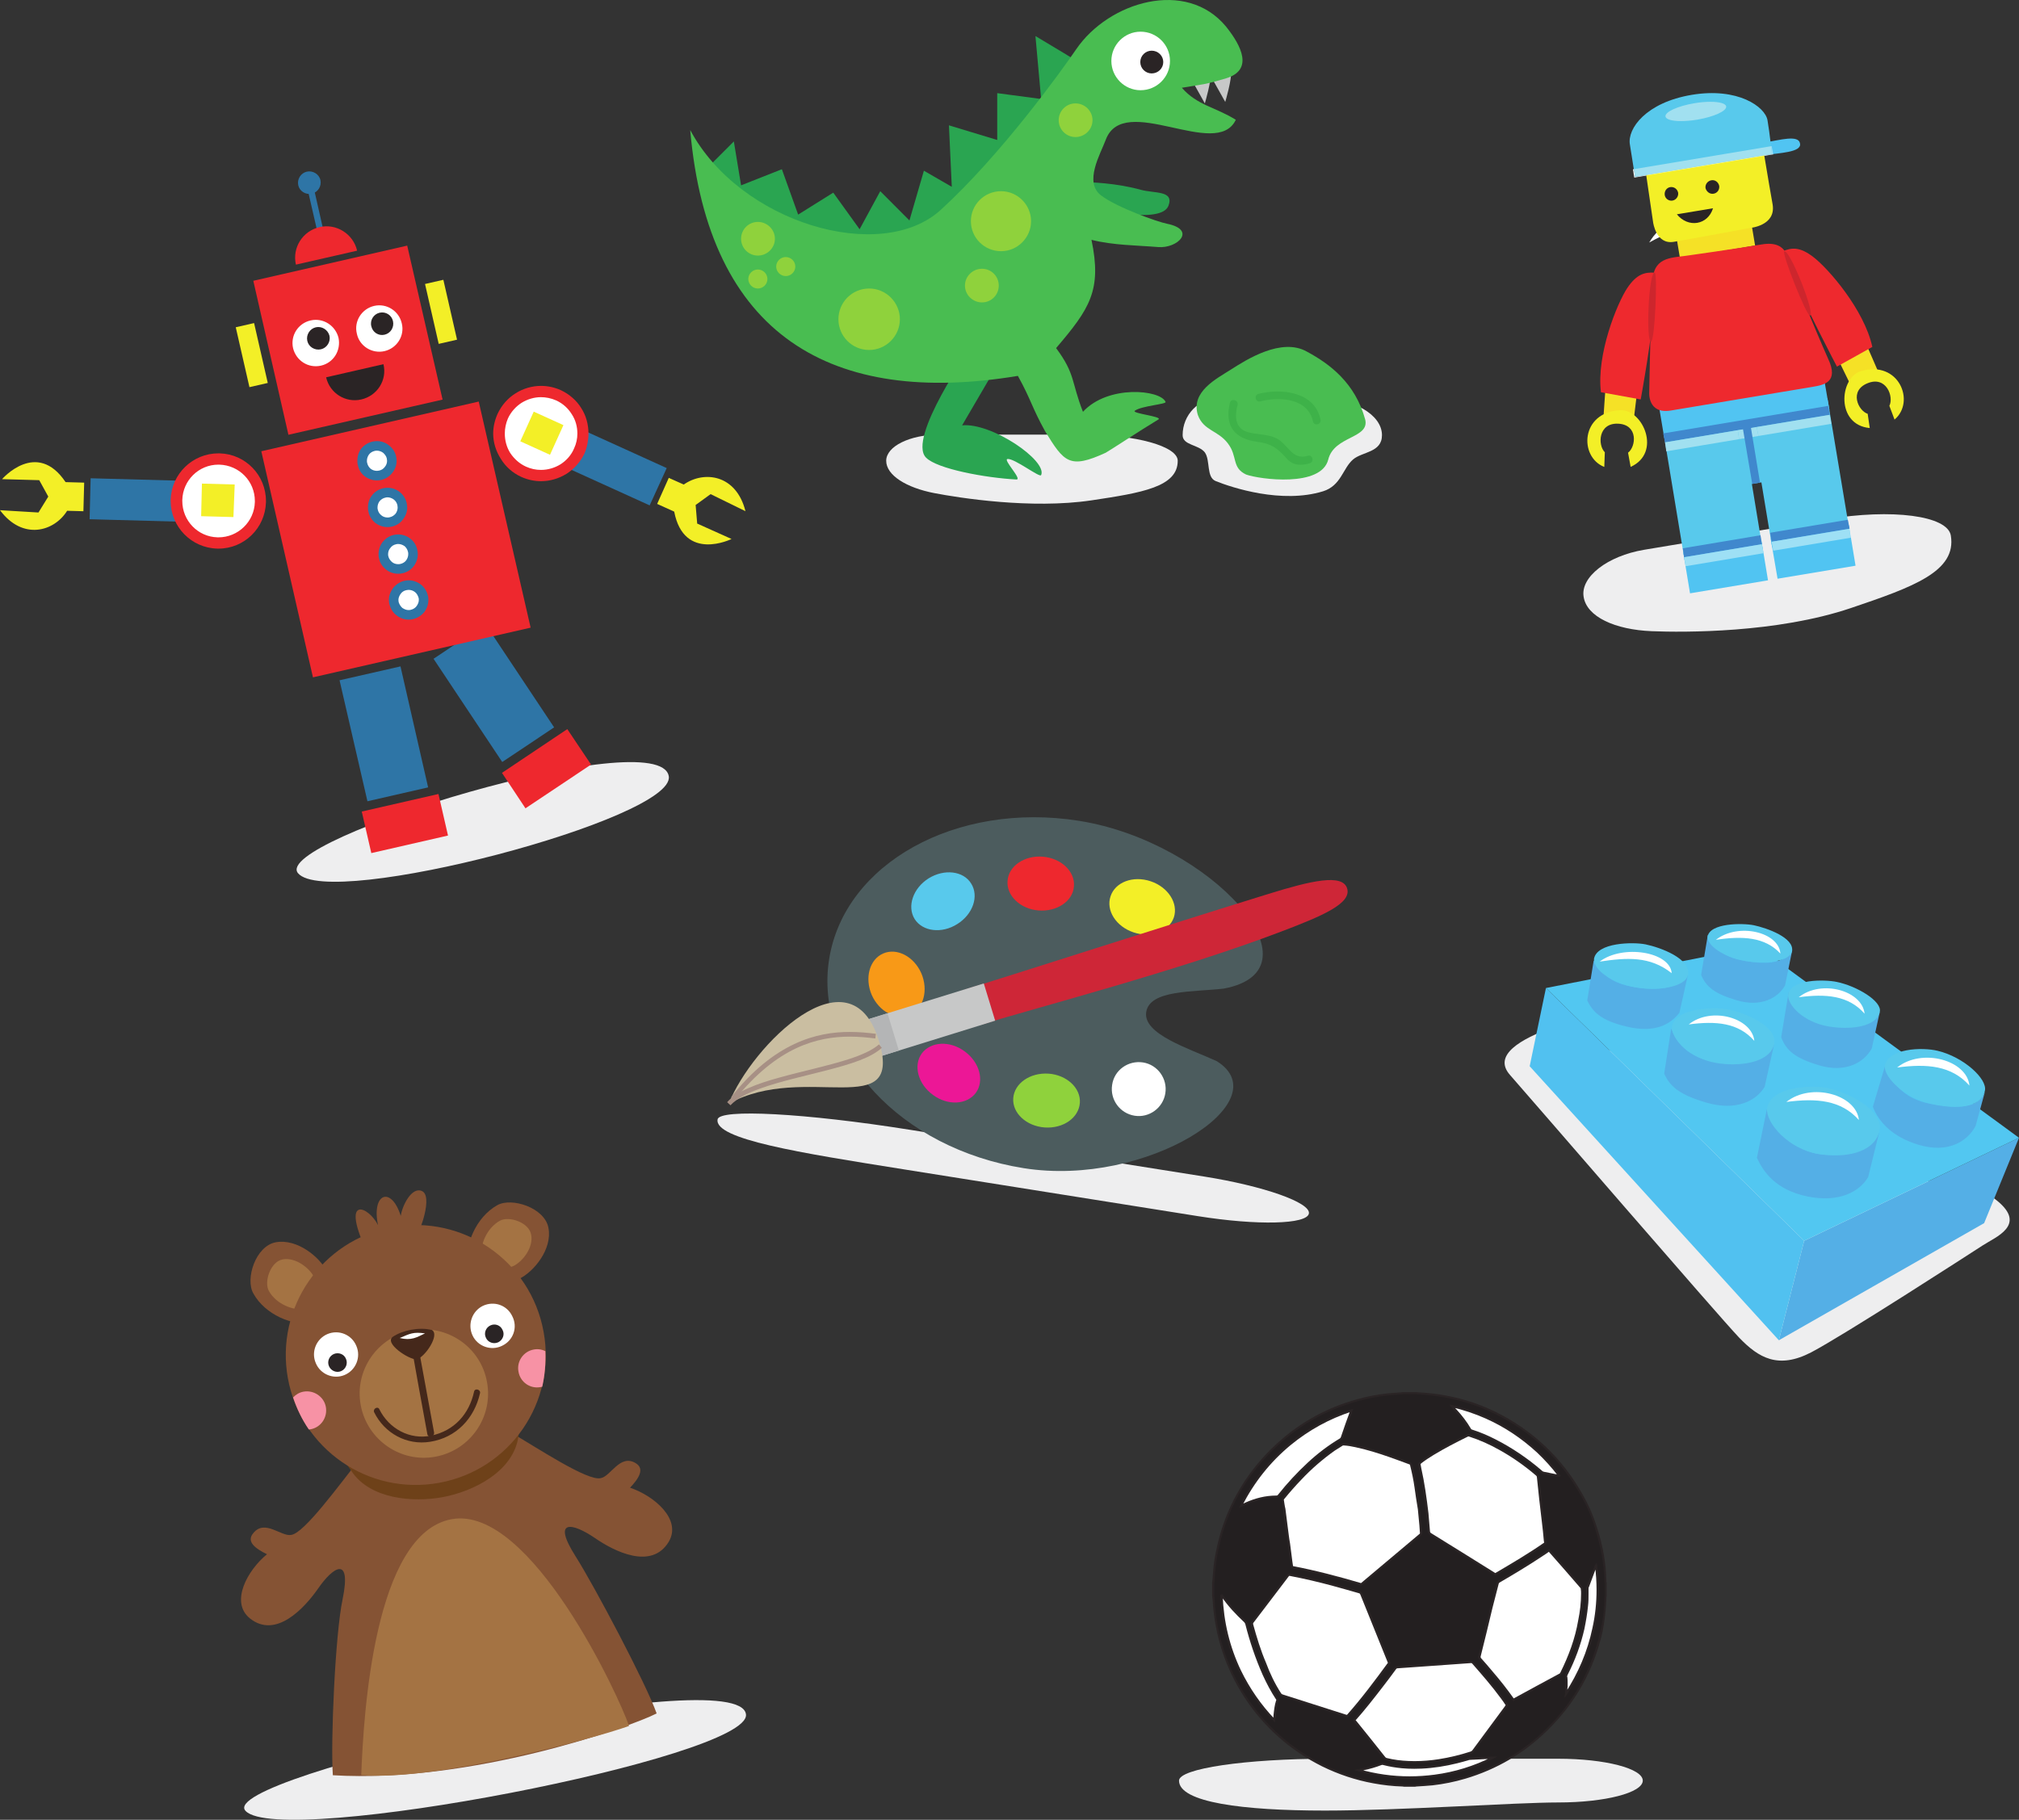 <?xml version="1.0" encoding="UTF-8" standalone="no"?>
<!-- Created with Inkscape (http://www.inkscape.org/) -->

<svg
   xmlns:dc="http://purl.org/dc/elements/1.1/"
   xmlns:cc="http://creativecommons.org/ns#"
   xmlns:rdf="http://www.w3.org/1999/02/22-rdf-syntax-ns#"
   xmlns:svg="http://www.w3.org/2000/svg"
   xmlns="http://www.w3.org/2000/svg"
   version="1.1"
   width="924.076"
   height="833.043"
   id="svg5473">
  <rect width="100%" height="100%" fill="#333333" stroke="none"/>
  <defs
     id="defs5475">
    <clipPath
       id="clipPath5154">
      <path
         d="m 13645.2,485.563 -0.5,2.941 0.5,-2.941 0,0 m 29.6,8.011 -0.1,0.504 0,0 0.1,-0.504"
         id="path5156" />
    </clipPath>
  </defs>
  <g
     transform="translate(-1132.248,-521.555)"
     id="layer1">
    <path
       d="m 1268.631,921.264 c 14.064,16.924 173.02,-24.906 169.711,-44.374 -4.255,-24.934 -182.121,29.236 -169.711,44.374"
       id="path4580"
       style="fill:#eeeeef;fill-opacity:1;fill-rule:nonzero;stroke:none" />
    <path
       d="m 1281.75,633.589 -6.973,-30.774 -2.836,0.642 7.091,30.769"
       id="path4582"
       style="fill:#2e75a6;fill-opacity:1;fill-rule:nonzero;stroke:none" />
    <path
       d="m 1278.913,604.024 c 0.591,2.784 -1.182,5.55 -3.9,6.187 -2.836,0.632 -5.673,-1.104 -6.264,-3.887 -0.591,-2.78 1.182,-5.55 3.9,-6.182 2.718,-0.637 5.673,1.104 6.264,3.882"
       id="path4584"
       style="fill:#2e75a6;fill-opacity:1;fill-rule:nonzero;stroke:none" />
    <path
       d="m 1334.814,704.48 -70.555,16.102 -16.073,-70.489 70.437,-16.102 16.191,70.489"
       id="path4586"
       style="fill:#ee282e;fill-opacity:1;fill-rule:nonzero;stroke:none" />
    <path
       d="m 1341.432,677.053 -8.391,1.92 -6.264,-27.417 8.391,-1.916 6.264,27.413"
       id="path4588"
       style="fill:#f3ef27;fill-opacity:1;fill-rule:nonzero;stroke:none" />
    <path
       d="m 1328.196,882 -27.773,6.352 -12.764,-55.384 27.891,-6.352 12.646,55.384"
       id="path4590"
       style="fill:#2e75a6;fill-opacity:1;fill-rule:nonzero;stroke:none" />
    <path
       d="m 1173.257,759.246 0.473,-18.752 52.71,1.431 -0.591,18.752 -52.592,-1.431"
       id="path4592"
       style="fill:#2e75a6;fill-opacity:1;fill-rule:nonzero;stroke:none" />
    <path
       d="m 1437.397,735.832 -7.8,17.076 -47.983,-21.795 7.8,-17.076 47.983,21.795"
       id="path4594"
       style="fill:#2e75a6;fill-opacity:1;fill-rule:nonzero;stroke:none" />
    <path
       d="m 1337.296,904.045 -35.1,8.032 -4.373,-19.019 35.1,-8.033 4.373,19.02"
       id="path4596"
       style="fill:#ee282e;fill-opacity:1;fill-rule:nonzero;stroke:none" />
    <path
       d="m 1402.77,871.549 -30.019,20.031 -10.755,-16.228 29.9,-20.031 10.873,16.228"
       id="path4598"
       style="fill:#ee282e;fill-opacity:1;fill-rule:nonzero;stroke:none" />
    <path
       d="m 1385.869,854.532 -23.755,15.839 -31.437,-47.245 23.755,-15.835 31.437,47.241"
       id="path4600"
       style="fill:#2e75a6;fill-opacity:1;fill-rule:nonzero;stroke:none" />
    <path
       d="m 1254.804,696.863 -8.391,1.916 -6.264,-27.413 8.391,-1.916 6.264,27.413"
       id="path4602"
       style="fill:#f3ef27;fill-opacity:1;fill-rule:nonzero;stroke:none" />
    <path
       d="m 1295.695,636.309 c -8.391,1.916 -15.718,3.577 -28.009,6.389 -1.773,-7.728 3.073,-15.419 10.873,-17.183 7.564,-1.763 15.364,3.066 17.137,10.794"
       id="path4604"
       style="fill:#ee282e;fill-opacity:1;fill-rule:nonzero;stroke:none" />
    <path
       d="m 1287.186,676.223 c 1.182,5.72 -2.245,11.407 -8.036,12.714 -5.791,1.306 -11.346,-2.267 -12.764,-7.982 -1.3,-5.715 2.245,-11.407 8.037,-12.714 5.673,-1.306 11.346,2.267 12.764,7.982"
       id="path4606"
       style="fill:#ffffff;fill-opacity:1;fill-rule:nonzero;stroke:none" />
    <path
       d="m 1316.141,669.58 c 1.418,5.715 -2.245,11.407 -7.918,12.714 -5.673,1.306 -11.464,-2.271 -12.646,-7.987 -1.418,-5.715 2.245,-11.407 7.918,-12.714 5.673,-1.306 11.346,2.271 12.646,7.987"
       id="path4608"
       style="fill:#ffffff;fill-opacity:1;fill-rule:nonzero;stroke:none" />
    <path
       d="m 1231.64,770.109 c -10.518,-0.286 -18.909,-9.126 -18.673,-19.74 0.354,-10.613 9.218,-18.983 19.855,-18.692 10.518,0.286 18.909,9.127 18.555,19.74 -0.236,10.614 -9.1,18.984 -19.737,18.692"
       id="path4610"
       style="fill:#ffffff;fill-opacity:1;fill-rule:nonzero;stroke:none" />
    <path
       d="m 1231.64,770.109 0.118,-2.58 c -8.982,-0.245 -16.073,-7.65 -16.073,-16.625 0,-0.18 0,-0.313 0,-0.41 l 0,-0.056 c 0.236,-9.03 7.564,-16.19 16.546,-16.185 0.118,0 0.236,0 0.354,0.005 9.218,0.245 16.309,7.649 16.309,16.624 0,0.152 0,0.318 0,0.499 l 2.482,0.037 -2.482,-0.073 c -0.236,9.034 -7.682,16.195 -16.664,16.19 -0.118,0 -0.355,0 -0.473,-0.005 l -0.118,2.58 0,2.581 c 0.236,0.009 0.355,0.009 0.591,0.009 11.818,0 21.391,-9.377 21.746,-21.213 l 0,-0.038 c 0,-0.175 0,-0.364 0,-0.567 0,-11.772 -9.336,-21.462 -21.155,-21.786 -0.236,-0.008 -0.473,-0.008 -0.591,-0.008 -11.818,0 -21.509,9.375 -21.864,21.213 l 2.6,0.069 -2.6,-0.124 c 0,0.264 0,0.48 0,0.659 0,11.772 9.455,21.463 21.273,21.786 l 0,-2.581"
       id="path4612"
       style="fill:#ee282e;fill-opacity:1;fill-rule:nonzero;stroke:none" />
    <path
       d="m 1307.75,688.271 c 1.773,7.262 -2.836,14.492 -10.164,16.149 -7.209,1.658 -14.418,-2.88 -16.073,-10.143 7.918,-1.79 11.346,-2.599 26.237,-6.006"
       id="path4614"
       style="fill:#2a2425;fill-opacity:1;fill-rule:nonzero;stroke:none" />
    <path
       d="m 1387.879,702.514 c 9.691,4.391 13.946,15.789 9.573,25.456 -4.491,9.663 -15.837,13.942 -25.528,9.547 -9.691,-4.389 -13.946,-15.788 -9.573,-25.456 4.373,-9.661 15.837,-13.942 25.528,-9.547"
       id="path4616"
       style="fill:#ffffff;fill-opacity:1;fill-rule:nonzero;stroke:none" />
    <path
       d="m 1387.879,702.514 -1.064,2.349 c 3.073,1.399 5.436,3.601 7.091,6.252 1.773,2.654 2.6,5.752 2.6,8.913 0,2.3 -0.473,4.63 -1.536,6.875 l 0,-0.005 c -1.3,3.075 -3.546,5.507 -6.146,7.183 -2.718,1.671 -5.791,2.581 -8.982,2.581 -2.364,0 -4.609,-0.481 -6.855,-1.496 -3.073,-1.399 -5.436,-3.601 -7.209,-6.251 -1.655,-2.65 -2.482,-5.752 -2.482,-8.91 0,-2.303 0.473,-4.635 1.418,-6.874 l 0,0 c 1.418,-3.08 3.664,-5.509 6.264,-7.184 2.718,-1.671 5.791,-2.58 8.864,-2.58 2.245,0 4.727,0.48 6.973,1.495 l 1.064,-2.349 1.064,-2.354 c -2.955,-1.325 -6.027,-1.957 -9.1,-1.957 -4.018,0 -8.155,1.191 -11.582,3.384 -3.546,2.189 -6.382,5.396 -8.273,9.409 l -0.355,0.785 0.355,-0.789 c -1.3,2.923 -2.009,5.997 -2.009,9.016 0,4.146 1.3,8.195 3.546,11.666 2.127,3.472 5.318,6.376 9.336,8.2 2.955,1.325 6.027,1.957 8.982,1.957 4.136,0 8.155,-1.187 11.7,-3.38 3.427,-2.192 6.382,-5.401 8.273,-9.412 l 0,0 c 1.182,-2.918 1.773,-5.988 1.773,-9.008 0,-4.149 -1.064,-8.194 -3.309,-11.671 -2.127,-3.471 -5.436,-6.375 -9.336,-8.194 l -1.064,2.349"
       id="path4618"
       style="fill:#ee282e;fill-opacity:1;fill-rule:nonzero;stroke:none" />
    <path
       d="m 1375.115,808.879 -99.629,22.746 -23.637,-103.498 99.51,-22.746 23.755,103.498"
       id="path4620"
       style="fill:#ee282e;fill-opacity:1;fill-rule:nonzero;stroke:none" />
    <path
       d="m 1283.05,675.266 c 0.591,2.78 -1.182,5.55 -3.9,6.187 -2.836,0.632 -5.673,-1.104 -6.264,-3.887 -0.591,-2.78 1.182,-5.55 3.9,-6.182 2.718,-0.637 5.555,1.104 6.264,3.882"
       id="path4622"
       style="fill:#2a2425;fill-opacity:1;fill-rule:nonzero;stroke:none" />
    <path
       d="m 1312.123,668.601 c 0.591,2.778 -1.064,5.549 -3.9,6.181 -2.718,0.637 -5.436,-1.103 -6.027,-3.882 -0.709,-2.778 1.064,-5.549 3.782,-6.186 2.836,-0.637 5.555,1.103 6.146,3.887"
       id="path4624"
       style="fill:#2a2425;fill-opacity:1;fill-rule:nonzero;stroke:none" />
    <path
       d="m 1224.313,757.852 0.354,-14.916 15.009,0.407 -0.591,14.916 -14.773,-0.407"
       id="path4626"
       style="fill:#f3ef27;fill-opacity:1;fill-rule:nonzero;stroke:none" />
    <path
       d="m 1390.124,716.165 -6.146,13.586 -13.591,-6.173 6.146,-13.586 13.591,6.173"
       id="path4628"
       style="fill:#f3ef27;fill-opacity:1;fill-rule:nonzero;stroke:none" />
    <path
       d="m 1170.776,742.493 -0.354,13.089 -7.446,-0.203 c -5.909,9.523 -20.328,13.688 -30.728,-0.268 l 17.609,1.053 4.491,-7.285 -4.136,-7.512 -17.018,-0.466 c 0,0 15.837,-18.365 29.073,1.357 l 8.509,0.235"
       id="path4630"
       style="fill:#f3ef27;fill-opacity:1;fill-rule:nonzero;stroke:none" />
    <path
       d="m 1433.024,752.23 5.318,-11.92 6.855,3.06 c 9.218,-6.458 23.991,-4.718 28.246,12.198 l -15.955,-7.815 -6.855,4.972 0.709,8.503 15.718,7.063 c 0,0 -21.746,10.748 -26.237,-12.529 l -7.8,-3.531"
       id="path4632"
       style="fill:#f3ef27;fill-opacity:1;fill-rule:nonzero;stroke:none" />
    <path
       d="m 1311.414,730.96 c 0.827,3.666 -1.536,7.318 -5.2,8.153 -3.546,0.84 -7.327,-1.455 -8.036,-5.12 -0.946,-3.666 1.3,-7.318 5.082,-8.153 3.664,-0.836 7.209,1.455 8.155,5.12"
       id="path4634"
       style="fill:#ffffff;fill-opacity:1;fill-rule:nonzero;stroke:none" />
    <path
       d="m 1311.414,730.96 -2.127,0.486 c 0,0.346 0.118,0.693 0.118,1.039 0,1.047 -0.355,2.049 -1.064,2.853 -0.591,0.802 -1.418,1.393 -2.6,1.643 -0.354,0.079 -0.709,0.116 -0.946,0.116 -1.182,0 -2.127,-0.36 -2.954,-0.993 -0.709,-0.637 -1.3,-1.519 -1.536,-2.594 l 0,-0.005 c -0.118,-0.351 -0.118,-0.693 -0.118,-1.034 0,-1.048 0.354,-2.05 0.946,-2.853 0.591,-0.804 1.536,-1.395 2.6,-1.644 0.236,-0.078 0.709,-0.116 1.064,-0.116 0.946,0 2.009,0.36 2.836,0.993 0.709,0.637 1.418,1.523 1.655,2.6 l 0.118,0.715 -0.118,-0.72 2.127,-0.486 2.127,-0.489 c -0.473,-2.076 -1.655,-3.836 -3.309,-5.059 -1.418,-1.228 -3.427,-1.935 -5.436,-1.935 -0.709,0 -1.418,0.074 -2.009,0.227 -2.127,0.475 -3.9,1.647 -5.2,3.204 -1.182,1.555 -1.773,3.504 -1.773,5.563 0,0.664 0,1.344 0.236,2.013 l 0,-0.005 c 0.354,2.082 1.536,3.841 3.073,5.064 1.655,1.228 3.546,1.935 5.673,1.935 0.591,0 1.182,-0.074 2.009,-0.226 2.009,-0.476 3.782,-1.649 4.964,-3.204 1.3,-1.556 2.009,-3.504 2.009,-5.563 0,-0.661 -0.118,-1.334 -0.236,-2.009 l 0,-0.005 -2.127,0.489"
       id="path4636"
       style="fill:#2e75a6;fill-opacity:1;fill-rule:nonzero;stroke:none" />
    <path
       d="m 1316.259,752.322 c 0.827,3.665 -1.536,7.317 -5.082,8.152 -3.664,0.84 -7.446,-1.454 -8.155,-5.12 -0.827,-3.665 1.418,-7.317 5.082,-8.152 3.664,-0.84 7.327,1.454 8.155,5.12"
       id="path4638"
       style="fill:#ffffff;fill-opacity:1;fill-rule:nonzero;stroke:none" />
    <path
       d="m 1316.259,752.322 -2.127,0.485 c 0,0.346 0.118,0.693 0.118,1.039 0,1.047 -0.354,2.049 -0.946,2.853 -0.709,0.804 -1.536,1.395 -2.718,1.643 -0.354,0.079 -0.591,0.116 -0.945,0.116 -1.064,0 -2.127,-0.36 -2.836,-0.993 -0.827,-0.637 -1.418,-1.519 -1.655,-2.594 l 0,-0.005 c -0.118,-0.351 -0.118,-0.693 -0.118,-1.034 0,-1.048 0.355,-2.049 0.946,-2.853 0.709,-0.804 1.536,-1.395 2.718,-1.639 0.236,-0.083 0.591,-0.119 0.946,-0.119 0.945,0 2.009,0.359 2.836,0.993 0.827,0.637 1.418,1.523 1.655,2.599 l 0,-0.005 2.127,-0.485 2.127,-0.489 c -0.473,-2.078 -1.655,-3.841 -3.191,-5.061 -1.536,-1.228 -3.546,-1.933 -5.555,-1.933 -0.591,0 -1.418,0.073 -2.009,0.226 -2.127,0.475 -3.9,1.644 -5.082,3.204 -1.3,1.555 -1.891,3.509 -1.891,5.563 0,0.665 0,1.344 0.236,2.013 l 0,-0.005 c 0.354,2.082 1.655,3.841 3.073,5.069 1.655,1.223 3.546,1.93 5.673,1.93 0.591,0 1.3,-0.073 2.009,-0.226 2.009,-0.476 3.9,-1.644 4.964,-3.204 1.3,-1.556 2.009,-3.504 2.009,-5.563 0,-0.661 -0.118,-1.334 -0.236,-2.008 l 0,-0.005 -2.127,0.489"
       id="path4640"
       style="fill:#2e75a6;fill-opacity:1;fill-rule:nonzero;stroke:none" />
    <path
       d="m 1321.105,773.683 c 0.945,3.665 -1.418,7.317 -5.082,8.152 -3.664,0.84 -7.327,-1.454 -8.155,-5.12 -0.827,-3.665 1.418,-7.317 5.2,-8.152 3.546,-0.836 7.209,1.454 8.037,5.12"
       id="path4642"
       style="fill:#ffffff;fill-opacity:1;fill-rule:nonzero;stroke:none" />
    <path
       d="m 1321.105,773.683 -2.127,0.485 c 0.118,0.346 0.118,0.693 0.118,1.039 0,1.048 -0.354,2.049 -0.945,2.853 -0.591,0.804 -1.536,1.395 -2.6,1.644 -0.354,0.078 -0.709,0.115 -1.064,0.115 -1.064,0 -2.127,-0.359 -2.836,-0.993 -0.709,-0.637 -1.418,-1.519 -1.655,-2.594 l -0.118,-0.535 0.118,0.531 c -0.118,-0.351 -0.118,-0.693 -0.118,-1.029 0,-1.052 0.355,-2.054 1.064,-2.858 0.591,-0.802 1.418,-1.393 2.6,-1.639 0.236,-0.083 0.591,-0.119 0.946,-0.119 1.064,0 2.009,0.36 2.955,0.993 0.709,0.637 1.3,1.523 1.536,2.599 l 0,-0.005 2.127,-0.485 2.127,-0.489 c -0.473,-2.078 -1.536,-3.836 -3.191,-5.059 -1.536,-1.228 -3.546,-1.935 -5.555,-1.935 -0.591,0 -1.3,0.073 -2.009,0.226 -2.127,0.476 -3.782,1.649 -5.082,3.204 -1.182,1.556 -1.891,3.509 -1.891,5.568 0,0.665 0,1.339 0.236,2.008 l 0,-0.005 c 0.355,2.082 1.655,3.846 3.191,5.07 1.536,1.223 3.427,1.929 5.555,1.929 0.709,0 1.418,-0.073 2.009,-0.226 2.127,-0.475 3.9,-1.649 5.082,-3.204 1.182,-1.555 1.891,-3.504 1.891,-5.563 0,-0.661 -0.118,-1.334 -0.236,-2.008 l 0,-0.005 -2.127,0.489"
       id="path4644"
       style="fill:#2e75a6;fill-opacity:1;fill-rule:nonzero;stroke:none" />
    <path
       d="m 1325.95,794.687 c 0.827,3.666 -1.418,7.318 -5.2,8.153 -3.664,0.84 -7.209,-1.455 -8.155,-5.12 -0.827,-3.666 1.536,-7.318 5.2,-8.153 3.546,-0.84 7.327,1.455 8.155,5.12"
       id="path4646"
       style="fill:#ffffff;fill-opacity:1;fill-rule:nonzero;stroke:none" />
    <path
       d="m 1325.95,794.687 -2.127,0.486 c 0.118,0.345 0.118,0.691 0.118,1.038 0,1.048 -0.473,2.05 -1.064,2.853 -0.591,0.804 -1.536,1.395 -2.6,1.639 -0.236,0.084 -0.591,0.121 -1.064,0.121 -0.946,0 -1.891,-0.36 -2.836,-0.993 -0.709,-0.637 -1.3,-1.519 -1.655,-2.599 l 0,0 c 0,-0.351 -0.118,-0.697 -0.118,-1.034 0,-1.048 0.473,-2.05 1.064,-2.853 0.591,-0.804 1.418,-1.395 2.6,-1.639 0.355,-0.083 0.709,-0.121 0.946,-0.121 1.182,0 2.127,0.36 2.955,0.993 0.827,0.637 1.3,1.523 1.655,2.599 l 0,-0.004 2.127,-0.486 2.127,-0.489 c -0.473,-2.078 -1.655,-3.836 -3.191,-5.064 -1.655,-1.223 -3.546,-1.93 -5.673,-1.93 -0.591,0 -1.182,0.074 -1.891,0.227 -2.009,0.475 -3.782,1.643 -5.082,3.204 -1.182,1.555 -2.009,3.504 -2.009,5.563 0,0.664 0.118,1.343 0.236,2.013 l 0,-0.005 c 0.591,2.078 1.655,3.841 3.309,5.064 1.536,1.228 3.546,1.935 5.436,1.935 0.827,0 1.418,-0.074 2.009,-0.227 2.127,-0.475 3.9,-1.647 5.2,-3.204 1.182,-1.555 1.891,-3.503 1.891,-5.563 0,-0.659 0,-1.333 -0.236,-2.008 l 0,-0.005 -2.127,0.489"
       id="path4648"
       style="fill:#2e75a6;fill-opacity:1;fill-rule:nonzero;stroke:none" />
    <path
       d="m 1843.003,991.791 c -14.537,5.374 -27.773,12.686 -19.618,21.882 8.155,9.197 95.847,110.83 104.829,120.192 8.982,9.361 17.964,14.546 32.973,6.767 14.891,-7.779 72.683,-45.177 78.592,-49 5.791,-3.817 20.209,-9.191 6.618,-20.345 -13.473,-11.158 -31.555,-9.011 -31.555,-9.011 l -171.839,-70.485"
       id="path4650"
       style="fill:#eeeeef;fill-opacity:1;fill-rule:nonzero;stroke:none" />
    <path
       d="m 1957.995,1089.564 -11.582,45.529 93.956,-53.621 15.955,-39.08 -98.329,47.172"
       id="path4652"
       style="fill:#54afe6;fill-opacity:1;fill-rule:nonzero;stroke:none" />
    <path
       d="m 1839.812,973.846 118.183,115.718 -11.582,45.529 -114.047,-125.436 7.446,-35.811"
       id="path4654"
       style="fill:#51c1f0;fill-opacity:1;fill-rule:nonzero;stroke:none" />
    <path
       d="m 1839.812,973.846 96.792,-19.033 119.72,87.58 -98.329,47.172 -118.183,-115.718"
       id="path4656"
       style="fill:#52c7f1;fill-opacity:1;fill-rule:nonzero;stroke:none" />
    <path
       d="m 1936.368,1051.556 4.609,-22.445 c 4.255,11.739 14.064,19.149 23.4,20.677 9.809,1.611 24.228,-0.983 28.009,-10.115 l -5.082,20.682 c -3.9,6.718 -13.355,11.883 -27.773,8.91 -14.537,-2.968 -20.209,-11.269 -23.164,-17.709"
       id="path4658"
       style="fill:#54afe6;fill-opacity:1;fill-rule:nonzero;stroke:none" />
    <path
       d="m 1940.977,1029.111 c -0.354,6.735 9.809,18.379 23.4,20.677 11.346,1.939 25.173,0.037 28.009,-10.115 2.718,-10.152 -15.364,-18.331 -23.637,-20.04 -6.736,-1.376 -26,-1.163 -27.773,9.478"
       id="path4660"
       style="fill:#58c9ec;fill-opacity:1;fill-rule:nonzero;stroke:none" />
    <path
       d="m 1893.94,1013.023 3.191,-20.636 c 4.018,10.41 12.055,13.969 21.037,15.428 9.336,1.533 22.455,0.291 26.119,-8.411 l -4.373,19.648 c -3.782,6.408 -13,11.209 -26.473,7.308 -12.173,-3.541 -16.782,-7.197 -19.5,-13.337"
       id="path4662"
       style="fill:#54afe6;fill-opacity:1;fill-rule:nonzero;stroke:none" />
    <path
       d="m 1897.485,991.593 c -0.236,5.59 7.918,14.431 20.209,16.541 10.164,1.778 24.109,0.194 26.473,-8.2 2.364,-8.387 -13.355,-14.763 -20.919,-16.301 -6.027,-1.241 -24.346,-0.853 -25.764,7.96"
       id="path4664"
       style="fill:#58c9ec;fill-opacity:1;fill-rule:nonzero;stroke:none" />
    <path
       d="m 1947.477,996.347 3.427,-20.617 c 3.309,10.286 11.464,13.877 19.619,15.151 8.391,1.339 18.318,1.712 22.1,-6.163 l -3.664,16.722 c -3.427,6.449 -11.937,11.416 -24.109,7.796 -10.991,-3.282 -15.127,-6.832 -17.373,-12.889"
       id="path4666"
       style="fill:#54afe6;fill-opacity:1;fill-rule:nonzero;stroke:none" />
    <path
       d="m 1950.668,977.069 c -0.236,4.773 7.209,12.409 18.318,14.338 9.336,1.625 22.1,0.587 23.637,-6.689 1.064,-4.81 -10.4,-11.749 -19.737,-13.674 -5.436,-1.122 -21.155,-1.487 -22.218,6.025"
       id="path4668"
       style="fill:#58c9ec;fill-opacity:1;fill-rule:nonzero;stroke:none" />
    <path
       d="m 1989.432,1028.206 5.673,-19.016 c 3.782,11.431 12.527,16.361 21.391,17.778 9.455,1.492 20.091,3.167 24.228,-5.585 l -4.255,15.58 c -3.782,7.175 -12.646,12.668 -26.119,8.648 -12.173,-3.647 -18.319,-10.673 -20.919,-17.405"
       id="path4670"
       style="fill:#54afe6;fill-opacity:1;fill-rule:nonzero;stroke:none" />
    <path
       d="m 1994.868,1009.671 c -0.118,5.304 8.982,14.301 21.155,17.187 10.991,2.616 23.164,2.045 24.7,-6.039 1.182,-5.345 -9.691,-15.386 -21.628,-18.235 -6.973,-1.704 -22.809,-1.266 -24.228,7.086"
       id="path4672"
       style="fill:#58c9ec;fill-opacity:1;fill-rule:nonzero;stroke:none" />
    <path
       d="m 1858.721,979.53 2.955,-18.379 c 4.964,8.619 11.109,11.075 19.382,12.419 8.627,1.417 19.264,1.047 23.755,-5.923 l -3.9,17.497 c -4.136,5.323 -11.109,9.455 -24.109,6.37 -11.464,-2.686 -15.482,-6.505 -18.082,-11.984"
       id="path4674"
       style="fill:#54afe6;fill-opacity:1;fill-rule:nonzero;stroke:none" />
    <path
       d="m 1861.794,960.587 c -0.118,4.889 7.8,11.011 19.146,12.968 9.455,1.652 22.573,0.152 23.873,-5.701 1.418,-7.451 -12.527,-12.571 -19.382,-13.988 -5.555,-1.14 -22.455,-0.969 -23.637,6.721"
       id="path4676"
       style="fill:#58c9ec;fill-opacity:1;fill-rule:nonzero;stroke:none" />
    <path
       d="m 1910.84,967.85 3.073,-18.365 c 4.373,8.499 9.927,10.826 17.373,12.017 7.8,1.25 17.018,1.925 21.273,-5.102 l -3.309,16.26 c -3.191,5.73 -10.991,10.106 -22.1,6.796 -10.164,-2.996 -14.064,-6.19 -16.309,-11.606"
       id="path4678"
       style="fill:#54afe6;fill-opacity:1;fill-rule:nonzero;stroke:none" />
    <path
       d="m 1913.794,950.389 c -0.118,4.077 7.209,9.294 17.373,11.076 8.509,1.504 20.209,0.429 21.273,-4.432 1.182,-6.196 -11.464,-10.655 -17.491,-11.929 -5.082,-1.025 -20.209,-1.113 -21.155,5.285"
       id="path4680"
       style="fill:#58c9ec;fill-opacity:1;fill-rule:nonzero;stroke:none" />
    <path
       d="m 2000.541,1010.234 c 13.591,-1.814 24.937,-0.918 33.091,8.273 -1.064,-11.61 -21.746,-17.404 -33.091,-8.273"
       id="path4682"
       style="fill:#ffffff;fill-opacity:1;fill-rule:nonzero;stroke:none" />
    <path
       d="m 1949.84,1025.999 c 13.709,-1.814 25.055,-0.918 33.209,8.273 -1.182,-11.61 -21.746,-17.405 -33.209,-8.273"
       id="path4684"
       style="fill:#ffffff;fill-opacity:1;fill-rule:nonzero;stroke:none" />
    <path
       d="m 1955.513,978.065 c 12.409,-1.652 22.809,-0.836 30.137,7.531 -1.064,-10.568 -19.737,-15.845 -30.137,-7.531"
       id="path4686"
       style="fill:#ffffff;fill-opacity:1;fill-rule:nonzero;stroke:none" />
    <path
       d="m 1917.576,951.779 c 12.173,-1.846 22.455,-1.339 29.546,6.292 -0.709,-9.842 -19.264,-14.311 -29.546,-6.292"
       id="path4688"
       style="fill:#ffffff;fill-opacity:1;fill-rule:nonzero;stroke:none" />
    <path
       d="m 1864.394,961.751 c 12.409,-1.842 22.928,-2.618 32.973,5.304 -0.709,-9.842 -22.455,-13.319 -32.973,-5.304"
       id="path4690"
       style="fill:#ffffff;fill-opacity:1;fill-rule:nonzero;stroke:none" />
    <path
       d="m 1905.167,990.512 c 12.409,-1.649 22.691,-0.836 30.018,7.534 -1.064,-10.573 -19.737,-15.845 -30.018,-7.534"
       id="path4692"
       style="fill:#ffffff;fill-opacity:1;fill-rule:nonzero;stroke:none" />
    <path
       d="m 1683.573,1060.18 c -25.055,-3.979 -90.765,-14.431 -134.847,-21.435 -47.864,-7.617 -87.338,-9.741 -88.047,-4.742 -1.536,9.059 37.346,15.23 85.21,22.847 43.964,7.008 109.792,17.46 134.729,21.44 27.182,4.321 49.873,3.772 50.701,-1.228 0.827,-4.999 -20.682,-12.562 -47.746,-16.883"
       id="path5034"
       style="fill:#eeeeef;fill-opacity:1;fill-rule:nonzero;stroke:none" />
    <path
       d="m 1689.128,1007.316 c -12.764,-5.849 -33.919,-12.349 -32.264,-22.523 1.655,-10.179 21.391,-9.067 35.455,-10.678 46.564,-8.689 -5.673,-67.194 -66.183,-76.806 -56.137,-8.937 -107.429,19.408 -114.401,63.321 -6.973,43.908 32.855,86.754 89.11,95.691 56.255,8.938 117.592,-30.783 88.283,-49.005"
       id="path5036"
       style="fill:#4c5c5e;fill-opacity:1;fill-rule:nonzero;stroke:none" />
    <path
       d="m 1665.609,1022.047 c -1.064,6.735 -7.446,11.324 -14.064,10.254 -6.737,-1.071 -11.346,-7.401 -10.282,-14.131 0.946,-6.731 7.327,-11.324 14.182,-10.249 6.618,1.071 11.227,7.396 10.164,14.126"
       id="path5038"
       style="fill:#ffffff;fill-opacity:1;fill-rule:nonzero;stroke:none" />
    <path
       d="m 1669.509,941.525 c -2.245,6.463 -10.4,9.534 -18.437,6.851 -8.036,-2.682 -12.764,-10.096 -10.518,-16.563 2.127,-6.463 10.282,-9.529 18.318,-6.846 8.037,2.682 12.764,10.096 10.636,16.559"
       id="path5040"
       style="fill:#f3ef27;fill-opacity:1;fill-rule:nonzero;stroke:none" />
    <path
       d="m 1623.773,927.311 c -0.473,6.796 -7.8,11.726 -16.309,11.019 -8.273,-0.71 -14.655,-6.791 -14.064,-13.586 0.473,-6.791 7.8,-11.726 16.191,-11.015 8.391,0.707 14.773,6.791 14.182,13.582"
       id="path5042"
       style="fill:#ee282e;fill-opacity:1;fill-rule:nonzero;stroke:none" />
    <path
       d="m 1548.726,986.047 c -6.264,2.748 -14.064,-1.296 -17.491,-9.029 -3.309,-7.728 -1.064,-16.223 5.2,-18.97 6.264,-2.747 14.064,1.293 17.491,9.026 3.309,7.733 1.064,16.227 -5.2,18.973"
       id="path5044"
       style="fill:#f89917;fill-opacity:1;fill-rule:nonzero;stroke:none" />
    <path
       d="m 1578.863,1021.853 c -4.136,5.499 -12.882,5.909 -19.619,0.915 -6.855,-4.996 -9.1,-13.504 -5.082,-19.002 4.136,-5.499 12.882,-5.906 19.618,-0.91 6.855,4.996 9.1,13.499 5.082,18.997"
       id="path5046"
       style="fill:#ec1796;fill-opacity:1;fill-rule:nonzero;stroke:none" />
    <path
       d="m 1626.491,1026.415 c -0.473,6.804 -7.564,11.845 -16.073,11.264 -8.391,-0.586 -14.891,-6.57 -14.418,-13.37 0.473,-6.8 7.682,-11.846 16.191,-11.264 8.273,0.586 14.773,6.57 14.3,13.37"
       id="path5048"
       style="fill:#8fd23c;fill-opacity:1;fill-rule:nonzero;stroke:none" />
    <path
       d="m 1576.736,926.01 c 3.664,5.774 0.827,14.093 -6.382,18.576 -7.091,4.483 -15.837,3.436 -19.5,-2.345 -3.546,-5.776 -0.709,-14.095 6.382,-18.577 7.209,-4.483 15.955,-3.434 19.5,2.346"
       id="path5050"
       style="fill:#58c9ec;fill-opacity:1;fill-rule:nonzero;stroke:none" />
    <path
       d="m 1582.29,990.341 c 22.691,-7.077 89.347,-24.398 136.265,-42.306 19.264,-7.303 32.382,-12.972 30.255,-19.813 -2.127,-6.838 -16.546,-3.486 -35.928,2.52 -49.637,15.369 -117.001,37.029 -137.92,43.493 -18.437,5.72 7.327,16.107 7.327,16.107"
       id="path5052"
       style="fill:#ce2637;fill-opacity:1;fill-rule:nonzero;stroke:none" />
    <path
       d="m 1582.526,971.751 5.2,17.044 -55.31,17.164 -5.318,-17.044 55.428,-17.164"
       id="path5054"
       style="fill:#c7c8c8;fill-opacity:1;fill-rule:nonzero;stroke:none" />
    <path
       d="m 1538.444,985.42 5.2,17.044 -24.582,7.631 -5.318,-17.049 24.7,-7.626"
       id="path5056"
       style="fill:#b4b5b6;fill-opacity:1;fill-rule:nonzero;stroke:none" />
    <path
       d="m 1534.426,997.705 c 11.818,38.275 -33.8,9.699 -68.665,29.111 10.755,-26.938 55.546,-71.348 68.665,-29.111"
       id="path5058"
       style="fill:#cabea1;fill-opacity:1;fill-rule:nonzero;stroke:none" />
    <path
       d="m 1466.589,1027.523 c 2.718,-2.974 7.564,-5.512 13.591,-7.668 8.982,-3.26 20.446,-5.744 30.964,-8.471 5.2,-1.363 10.282,-2.789 14.537,-4.422 4.255,-1.635 7.682,-3.463 10.164,-5.734 l -1.3,-1.579 c -2.955,2.622 -7.918,4.875 -14.064,6.837 -9.218,2.969 -20.8,5.379 -31.2,8.263 -5.318,1.441 -10.164,3.002 -14.3,4.829 -4.255,1.833 -7.682,3.92 -9.927,6.528 l 1.536,1.417"
       id="path5060"
       style="fill:#a79085;fill-opacity:1;fill-rule:nonzero;stroke:none" />
    <path
       d="m 1468.479,1025.035 c 9.809,-12.198 19.264,-19.413 28.128,-23.595 8.864,-4.183 17.255,-5.342 24.582,-5.342 4.255,0 8.155,0.402 11.7,0.836 l 0.236,-2.132 c -3.427,-0.435 -7.564,-0.85 -11.937,-0.85 -7.564,-0.005 -16.191,1.204 -25.409,5.544 -9.218,4.34 -19.028,11.791 -28.837,24.2 l 1.536,1.339"
       id="path5062"
       style="fill:#a79085;fill-opacity:1;fill-rule:nonzero;stroke:none" />
    <path
       d="m 1695.51,554.522 c 0.827,2.566 -2.482,13.692 -2.482,13.692 l -8.627,-15.405 11.109,1.714"
       id="path5064"
       style="fill:#c7c8c8;fill-opacity:1;fill-rule:nonzero;stroke:none" />
    <path
       d="m 1686.173,555.191 c 0.827,2.567 -2.482,13.697 -2.482,13.697 l -8.627,-15.41 11.109,1.712"
       id="path5066"
       style="fill:#c7c8c8;fill-opacity:1;fill-rule:nonzero;stroke:none" />
    <path
       d="m 1562.199,720.514 c 12.173,0 44.673,0 66.301,0 23.637,0 42.782,5.36 42.782,11.974 0,11.971 -16.309,14.639 -39.473,18.116 -27.655,4.113 -60.628,-1.15 -71.856,-3.296 -12.882,-2.47 -22.1,-8.209 -22.1,-14.82 0,-6.615 10.873,-11.974 24.346,-11.974"
       id="path5068"
       style="fill:#eeeeef;fill-opacity:1;fill-rule:nonzero;stroke:none" />
    <path
       d="m 1626.136,550.127 c -2.009,-1.339 -19.973,-12.058 -19.973,-12.058 l 2.6,28.807 -20.091,-2.678 0,21.435 -22.1,-6.699 1.3,28.137 -12.764,-7.368 -6.618,22.774 -13.355,-13.397 -9.455,17.418 -12.055,-16.749 -16.073,10.05 -7.446,-20.765 -18.673,7.368 -3.309,-20.101 -14.064,14.071 c 0,0 29.428,44.883 61.574,50.242 32.146,5.36 107.901,-64.313 110.501,-100.488"
       id="path5070"
       style="fill:#2aa551;fill-opacity:1;fill-rule:nonzero;stroke:none" />
    <path
       d="m 1624.836,605.063 c 6.146,-0.415 19.027,0.443 29.428,3.347 6.5,1.782 15.482,0.24 12.764,7.369 -3.427,8.711 -33.564,1.343 -40.182,0.669"
       id="path5072"
       style="fill:#2aa551;fill-opacity:1;fill-rule:nonzero;stroke:none" />
    <path
       d="m 1576.381,680.853 c 0,0 -28.955,41.323 -20.328,50.158 5.082,5.25 27.419,9.303 41.364,10.042 2.955,0.161 -6.264,-9.137 -4.018,-9.381 3.191,-0.346 14.773,8.716 15.364,7.372 2.955,-6.602 -22.691,-24.116 -36.164,-22.777 l 18.082,-30.958"
       id="path5074"
       style="fill:#2aa551;fill-opacity:1;fill-rule:nonzero;stroke:none" />
    <path
       d="m 1598.127,693.627 c 6.146,11.135 6.264,14.122 12.409,25.257 8.746,14.325 11.227,17.52 27.773,9.93 2.009,-1.112 15.6,-10.092 24.109,-15.23 2.245,-1.38 -12.527,-2.761 -10.755,-4.016 3.073,-2.244 14.537,-2.964 14.064,-4.021 -2.364,-5.601 -26.355,-7.964 -37.819,4.515 -5.436,-13.868 -3.427,-17.243 -12.291,-29.163 15.364,-18.018 21.037,-26.402 16.191,-49.558 9.809,2.524 21.155,2.524 30.491,3.309 8.864,0.758 17.846,-7.917 4.018,-10.683 -4.255,-0.845 -22.809,-7.404 -30.019,-12.88 -8.155,-6.025 -0.355,-19.067 2.009,-25.456 8.155,-22.183 50.701,9.422 59.564,-9.238 -9.455,-5.886 -17.609,-6.556 -24.7,-14.662 9.809,-1.611 11.109,-1.56 20.328,-4.344 12.409,-3.822 7.091,-14.694 -0.118,-23.683 -18.2,-22.021 -53.655,-11.417 -68.546,10.369 -6.736,9.884 -34.391,48.335 -61.928,73.477 -27.419,25.136 -92.065,6.052 -114.756,-36.471 8.273,94.537 65.119,126.604 149.975,112.547"
       id="path5076"
       style="fill:#49bd51;fill-opacity:1;fill-rule:nonzero;stroke:none" />
    <path
       d="m 1640.909,549.457 c 0,7.401 6.027,13.402 13.355,13.402 7.446,0 13.473,-6.001 13.473,-13.402 0,-7.399 -6.027,-13.397 -13.473,-13.397 -7.327,0 -13.355,5.998 -13.355,13.397"
       id="path5078"
       style="fill:#ffffff;fill-opacity:1;fill-rule:nonzero;stroke:none" />
    <path
       d="m 1654.146,549.96 c 0,2.877 2.364,5.207 5.2,5.207 2.954,0 5.318,-2.331 5.318,-5.207 0,-2.875 -2.364,-5.202 -5.318,-5.202 -2.836,0 -5.2,2.327 -5.2,5.202"
       id="path5080"
       style="fill:#2a2425;fill-opacity:1;fill-rule:nonzero;stroke:none" />
    <path
       d="m 1576.617,622.814 c 0,7.585 6.146,13.734 13.828,13.734 7.446,0 13.709,-6.149 13.709,-13.734 0,-7.585 -6.264,-13.734 -13.709,-13.734 -7.682,0 -13.828,6.149 -13.828,13.734"
       id="path5082"
       style="fill:#8fd23c;fill-opacity:1;fill-rule:nonzero;stroke:none" />
    <path
       d="m 1573.899,652.29 c 0,4.257 3.546,7.706 7.8,7.706 4.255,0 7.682,-3.449 7.682,-7.706 0,-4.256 -3.427,-7.704 -7.682,-7.704 -4.255,0 -7.8,3.449 -7.8,7.704"
       id="path5084"
       style="fill:#8fd23c;fill-opacity:1;fill-rule:nonzero;stroke:none" />
    <path
       d="m 1471.434,630.851 c 0,4.257 3.427,7.706 7.682,7.706 4.255,0 7.8,-3.449 7.8,-7.706 0,-4.251 -3.546,-7.704 -7.8,-7.704 -4.255,0 -7.682,3.453 -7.682,7.704"
       id="path5086"
       style="fill:#8fd23c;fill-opacity:1;fill-rule:nonzero;stroke:none" />
    <path
       d="m 1487.507,643.579 c 0,2.405 2.009,4.357 4.373,4.357 2.364,0 4.373,-1.952 4.373,-4.357 0,-2.405 -2.009,-4.354 -4.373,-4.354 -2.364,0 -4.373,1.949 -4.373,4.354"
       id="path5088"
       style="fill:#8fd23c;fill-opacity:1;fill-rule:nonzero;stroke:none" />
    <path
       d="m 1474.743,649.276 c 0,2.405 2.009,4.354 4.373,4.354 2.364,0 4.373,-1.949 4.373,-4.354 0,-2.405 -2.009,-4.353 -4.373,-4.353 -2.364,0 -4.373,1.948 -4.373,4.353"
       id="path5090"
       style="fill:#8fd23c;fill-opacity:1;fill-rule:nonzero;stroke:none" />
    <path
       d="m 1616.8,576.588 c 0,4.257 3.427,7.706 7.682,7.706 4.255,0 7.8,-3.449 7.8,-7.706 0,-4.251 -3.546,-7.7 -7.8,-7.7 -4.255,0 -7.682,3.449 -7.682,7.7"
       id="path5092"
       style="fill:#8fd23c;fill-opacity:1;fill-rule:nonzero;stroke:none" />
    <path
       d="m 1515.989,667.696 c 0,7.769 6.264,14.071 14.064,14.071 7.682,0 14.064,-6.302 14.064,-14.071 0,-7.769 -6.382,-14.066 -14.064,-14.066 -7.8,0 -14.064,6.297 -14.064,14.066"
       id="path5094"
       style="fill:#8fd23c;fill-opacity:1;fill-rule:nonzero;stroke:none" />
    <path
       d="m 1690.191,703.775 c 8.273,0 30.491,0 45.382,0 16.073,0 29.191,7.603 29.191,16.984 0,8.028 -8.982,7.483 -13.236,11.131 -4.727,4.057 -5.436,11.961 -13.709,14.56 -18.909,5.835 -41.6,-1.63 -49.164,-4.672 -4.373,-1.755 -2.364,-9.478 -4.964,-13.125 -2.836,-3.642 -10.164,-3.207 -10.164,-7.893 0,-9.381 7.446,-16.984 16.664,-16.984"
       id="path5096"
       style="fill:#eeeeef;fill-opacity:1;fill-rule:nonzero;stroke:none" />
    <path
       d="m 1695.746,690.654 c 6.737,-4.298 23.046,-14.824 34.746,-8.084 10.4,5.604 21.982,14.261 26.591,31.005 2.127,8.767 -14.182,7.409 -16.9,18.314 -3.191,12.935 -31.437,9.089 -37.582,6.905 -6.737,-3.153 -3.782,-8.327 -8.391,-14.287 -4.491,-5.956 -11.109,-5.776 -13.709,-12.964 -3.309,-10.697 8.509,-16.582 15.246,-20.89"
       id="path5098"
       style="fill:#49bd51;fill-opacity:1;fill-rule:nonzero;stroke:none" />
    <path
       d="m 1709.101,705.289 c 8.745,-2.262 21.864,-1.473 24.109,9.279 0.591,2.225 3.9,1.283 3.427,-0.932 -2.6,-12.732 -17.846,-14.486 -28.482,-11.744 -2.127,0.572 -1.3,3.975 0.946,3.398"
       id="path5100"
       style="fill:#3eb249;fill-opacity:1;fill-rule:nonzero;stroke:none" />
    <path
       d="m 1695.155,705.94 c -2.482,10.53 2.009,16.466 12.527,17.861 6.973,0.918 9.455,3.218 13.827,8.023 2.836,3.005 6.618,2.899 10.282,1.763 2.127,-0.674 1.182,-4.076 -0.946,-3.398 -7.564,2.346 -8.982,-5.826 -15.127,-8.333 -3.9,-1.606 -8.036,-1.325 -12.055,-2.386 -6.264,-1.639 -6.382,-7.359 -4.964,-12.594 0.473,-2.203 -2.955,-3.14 -3.546,-0.937"
       id="path5102"
       style="fill:#3eb249;fill-opacity:1;fill-rule:nonzero;stroke:none" />
    <path
       d="m 1887.085,632.555 c 15.6,-8.495 29.664,-12.7 43.728,-5.406 -6.737,-13.416 -34.273,-10.835 -43.728,5.406"
       id="path5104"
       style="fill:#ffffff;fill-opacity:1;fill-rule:nonzero;stroke:none" />
    <path
       d="m 1884.721,773.235 c 15.6,-2.594 56.373,-9.418 83.792,-13.988 29.782,-4.972 55.073,-1.639 56.61,7.442 2.718,16.449 -17.137,23.54 -45.737,33.215 -33.919,11.472 -76.583,11.186 -91.119,10.595 -16.9,-0.678 -29.782,-6.624 -31.2,-15.71 -1.536,-9.08 10.873,-18.729 27.655,-21.554"
       id="path5106"
       style="fill:#eeeeef;fill-opacity:1;fill-rule:nonzero;stroke:none" />
    <path
       d="m 1893.822,720.929 9.573,57.878 35.573,-5.965 -10.282,-62.328 -34.864,10.414"
       id="path5108"
       style="fill:#58c9ec;fill-opacity:1;fill-rule:nonzero;stroke:none" />
    <path
       d="m 1933.767,714.24 9.573,57.878 35.691,-5.955 -10.4,-62.333 -34.864,10.411"
       id="path5110"
       style="fill:#58c9ec;fill-opacity:1;fill-rule:nonzero;stroke:none" />
    <path
       d="m 1891.694,708.524 2.245,13.337 75.637,-12.644 -2.482,-14.366 -75.401,13.674"
       id="path5112"
       style="fill:#51c4f2;fill-opacity:1;fill-rule:nonzero;stroke:none" />
    <path
       d="m 1902.685,774.591 3.073,18.577 35.691,-5.96 -3.073,-18.577 -35.691,5.96"
       id="path5114"
       style="fill:#51c4f2;fill-opacity:1;fill-rule:nonzero;stroke:none" />
    <path
       d="m 1942.631,767.907 3.191,18.573 35.691,-5.96 -3.073,-18.573 -35.81,5.96"
       id="path5116"
       style="fill:#51c4f2;fill-opacity:1;fill-rule:nonzero;stroke:none" />
    <path
       d="m 1940.267,586.754 c 6.618,-1.117 15.246,-3.601 15.837,0.508 0.827,4.099 -9.691,4.279 -15.955,5.304 -6.146,1.029 0.118,-5.812 0.118,-5.812"
       id="path5118"
       style="fill:#51c4f2;fill-opacity:1;fill-rule:nonzero;stroke:none" />
    <path
       d="m 1899.258,628.414 1.891,11.288 34.391,-5.748 -1.891,-11.282 -34.391,5.743"
       id="path5120"
       style="fill:#f5e126;fill-opacity:1;fill-rule:nonzero;stroke:none" />
    <path
       d="m 1867.112,698.655 c -0.118,1.085 -0.945,13.582 -0.945,13.582 l 13.709,2.456 2.127,-17.64 -14.891,1.603"
       id="path5122"
       style="fill:#f5e126;fill-opacity:1;fill-rule:nonzero;stroke:none" />
    <path
       d="m 1866.521,735.31 c -11.7,-4.594 -10.873,-25.183 7.327,-25.967 10.4,-0.448 19.027,19.5 4.727,25.94 l -1.182,-6.487 c 3.664,-2.778 4.727,-12.824 -4.491,-13.286 -9.218,-0.461 -9.455,9.806 -6.146,13.075 l -0.236,6.726"
       id="path5124"
       style="fill:#f3ef27;fill-opacity:1;fill-rule:nonzero;stroke:none" />
    <path
       d="m 1884.721,594.986 4.136,28.299 c 0,0 1.3,10.351 9.455,8.98 8.155,-1.376 34.864,-6.348 34.864,-6.348 0,0 11.937,-0.947 10.4,-10.687 -1.773,-9.75 -5.791,-34.375 -5.791,-34.375 l -53.064,14.131"
       id="path5126"
       style="fill:#f3ef27;fill-opacity:1;fill-rule:nonzero;stroke:none" />
    <path
       d="m 1880.585,602.515 -2.364,-14.879 c -1.182,-7.183 7.327,-19.154 28.364,-22.672 21.037,-3.512 33.564,5.458 34.628,11.616 1.064,6.154 2.009,15.469 2.009,15.469 l -62.637,10.466"
       id="path5128"
       style="fill:#58c9ec;fill-opacity:1;fill-rule:nonzero;stroke:none" />
    <path
       d="m 1906.112,638.331 c -8.036,1.371 -16.664,0.18 -17.491,11.379 -0.827,11.205 -1.536,51.392 -1.536,51.392 0,0 -0.827,10.174 9.927,8.374 10.755,-1.801 60.037,-10.031 65.001,-10.863 4.846,-0.826 12.055,-2.013 6.973,-12.783 -5.436,-12.146 -18.437,-43.844 -18.437,-43.844 0,0 0.827,-10.687 -11.937,-8.545 -12.882,2.141 -32.501,4.889 -32.501,4.889"
       id="path5130"
       style="fill:#ee292e;fill-opacity:1;fill-rule:nonzero;stroke:none" />
    <path
       d="m 1889.685,646.377 c -4.609,-0.286 -8.273,0.545 -12.646,7.018 -4.727,7.128 -14.182,30.501 -12.055,47.717 l 18.2,3.296 c 0,0 6.027,-33.009 5.791,-42.468 5.082,-7.871 0.709,-15.562 0.709,-15.562"
       id="path5132"
       style="fill:#ee292e;fill-opacity:1;fill-rule:nonzero;stroke:none" />
    <path
       d="m 1986.241,678.753 c 0.473,0.974 5.436,12.487 5.436,12.487 l -12.291,6.824 -7.8,-15.993 14.655,-3.319"
       id="path5134"
       style="fill:#f5e126;fill-opacity:1;fill-rule:nonzero;stroke:none" />
    <path
       d="m 1999.359,713.63 c 9.691,-8.162 2.009,-27.338 -15.364,-22.168 -9.927,2.959 -11.582,24.611 4.018,26.037 l -0.946,-6.51 c -4.373,-1.417 -8.627,-10.586 0,-14.025 8.509,-3.439 12.055,6.176 9.927,10.368 l 2.364,6.297"
       id="path5136"
       style="fill:#f3ef27;fill-opacity:1;fill-rule:nonzero;stroke:none" />
    <path
       d="m 1948.068,636.609 c 4.255,-1.769 7.918,-2.147 14.064,2.557 6.855,5.184 23.4,24.218 27.064,41.202 l -16.191,9.016 c 0,0 -15.955,-30.284 -18.909,-39.291 -7.327,-5.812 -6.027,-13.485 -6.027,-13.485"
       id="path5138"
       style="fill:#ee292e;fill-opacity:1;fill-rule:nonzero;stroke:none" />
    <path
       d="m 1900.322,609.786 c 0.236,1.699 -0.945,3.306 -2.6,3.592 -1.655,0.286 -3.309,-0.863 -3.546,-2.562 -0.236,-1.703 0.827,-3.309 2.482,-3.596 1.773,-0.281 3.309,0.864 3.664,2.567"
       id="path5140"
       style="fill:#2a2425;fill-opacity:1;fill-rule:nonzero;stroke:none" />
    <path
       d="m 1919.113,606.642 c 0.236,1.699 -0.827,3.306 -2.6,3.592 -1.655,0.281 -3.191,-0.863 -3.664,-2.562 -0.236,-1.703 0.946,-3.31 2.718,-3.596 1.655,-0.281 3.191,0.869 3.546,2.567"
       id="path5142"
       style="fill:#2a2425;fill-opacity:1;fill-rule:nonzero;stroke:none" />
    <path
       d="m 1899.731,619.656 c 5.2,6.403 14.182,4.916 16.546,-2.756 l -16.546,2.756"
       id="path5144"
       style="fill:#2a2425;fill-opacity:1;fill-rule:nonzero;stroke:none" />
    <path
       d="m 1903.04,776.642 35.573,-5.96 -0.591,-4.1 -35.573,5.96 0.591,4.1"
       id="path5146"
       style="fill:#4088cd;fill-opacity:1;fill-rule:nonzero;stroke:none" />
    <path
       d="m 1943.104,769.551 35.691,-5.96 -0.827,-4.104 -35.573,5.955 0.709,4.109"
       id="path5148"
       style="fill:#4088cd;fill-opacity:1;fill-rule:nonzero;stroke:none" />
    <g
       transform="matrix(1.182,0,0,-1.182,-14222.608,1354.6)"
       id="g5150">
      <g
         clip-path="url(#clipPath5154)"
         id="g5152">
        <path
           d="m 13644.7,485.563 30.145,0 0,8.516 -30.145,0 0,-8.516 z"
           id="path5158"
           style="fill:#f8f9f9;fill-opacity:1;fill-rule:nonzero;stroke:none" />
      </g>
    </g>
    <path
       d="m 1903.749,780.745 -0.591,-3.476 -0.118,-0.628 35.573,-5.96 0.118,0.596 0.709,3.512 -35.691,5.955"
       id="path5160"
       style="fill:#9ee0f5;fill-opacity:1;fill-rule:nonzero;stroke:none" />
    <path
       d="m 1979.268,767.713 -0.591,-4.105 0.118,-0.018 0.591,4.1 -0.118,0.022"
       id="path5162"
       style="fill:#f8f9f9;fill-opacity:1;fill-rule:nonzero;stroke:none" />
    <path
       d="m 1943.813,773.651 -0.709,-4.1 35.573,-5.942 0.591,4.105 -35.455,5.938"
       id="path5164"
       style="fill:#9ee0f5;fill-opacity:1;fill-rule:nonzero;stroke:none" />
    <path
       d="m 1927.149,716.031 4.609,27.445 8.746,-1.454 -4.609,-27.446 -8.745,1.455"
       id="path5166"
       style="fill:#58c9ec;fill-opacity:1;fill-rule:nonzero;stroke:none" />
    <path
       d="m 1894.294,724.064 75.401,-12.613 -0.709,-4.1 -75.519,12.603 0.827,4.109"
       id="path5168"
       style="fill:#4088cd;fill-opacity:1;fill-rule:nonzero;stroke:none" />
    <path
       d="m 1894.885,728.163 -0.354,-2.7 0.354,2.7 0,0"
       id="path5170"
       style="fill:#ffffff;fill-opacity:1;fill-rule:nonzero;stroke:none" />
    <path
       d="m 1894.885,728.163 -0.354,-2.7 -0.236,-1.398 33.328,-5.577 0.591,4.103 -33.328,5.572"
       id="path5172"
       style="fill:#a1e0f0;fill-opacity:1;fill-rule:nonzero;stroke:none" />
    <path
       d="m 1937.077,721.132 -0.827,-4.105 33.446,-5.576 0.709,4.108 -33.328,5.572"
       id="path5174"
       style="fill:#a1e0f0;fill-opacity:1;fill-rule:nonzero;stroke:none" />
    <path
       d="m 1928.213,722.591 -0.591,-4.103 8.627,-1.46 0.827,4.105 -8.864,1.458"
       id="path5176"
       style="fill:#a1e0f0;fill-opacity:1;fill-rule:nonzero;stroke:none" />
    <path
       d="m 1880.23,602.838 -0.591,-3.771 0.473,-0.087 0.473,3.536 5.082,-0.836 0.118,0.235 -5.555,0.923 m 59.564,-9.949 c 0,-0.078 -0.118,-0.156 -0.118,-0.235 l 0.355,-0.056 c 0,-0.01 0.118,-0.018 0.118,-0.032 1.064,-0.18 2.364,-0.337 3.664,-0.494 l 0.118,0.129 -4.136,0.688"
       id="path5178"
       style="fill:#ffffff;fill-opacity:1;fill-rule:nonzero;stroke:none" />
    <path
       d="m 1940.031,592.598 3.191,-0.55 c 0,0 -0.118,-1.439 -0.354,-3.558 l 0.236,-0.056 0.709,3.638 c -1.3,0.157 -2.6,0.314 -3.664,0.494 0,0.014 -0.118,0.022 -0.118,0.032"
       id="path5180"
       style="fill:#9ee0f5;fill-opacity:1;fill-rule:nonzero;stroke:none" />
    <path
       d="m 1885.785,601.915 -0.118,-0.235 54.01,-9.026 c 0,0.079 0.118,0.157 0.118,0.235 l -54.01,9.026"
       id="path5182"
       style="fill:#faf895;fill-opacity:1;fill-rule:nonzero;stroke:none" />
    <path
       d="m 1880.585,602.515 -0.473,-3.536 62.755,-10.489 c 0.236,2.119 0.354,3.558 0.354,3.558 l -3.191,0.55 -0.355,0.056 -54.01,9.026 -5.082,0.836"
       id="path5184"
       style="fill:#a1e0f0;fill-opacity:1;fill-rule:nonzero;stroke:none" />
    <path
       d="m 1929.631,715.884 4.609,27.205 3.546,-0.6 -4.491,-27.205"
       id="path5186"
       style="fill:#4088cd;fill-opacity:1;fill-rule:nonzero;stroke:none" />
    <path
       d="m 1889.567,646.27 c -2.836,0.227 -4.018,31.965 -1.655,31.684 1.773,-0.213 3.073,-31.808 1.655,-31.684"
       id="path5188"
       style="fill:#cd262d;fill-opacity:1;fill-rule:nonzero;stroke:none" />
    <path
       d="m 1948.895,636.599 c 2.718,-0.683 14.3,28.931 11.818,29.435 -1.655,0.383 -13.236,-29.071 -11.818,-29.435"
       id="path5190"
       style="fill:#cd262d;fill-opacity:1;fill-rule:nonzero;stroke:none" />
    <path
       d="m 1901.622,576.99 c -4.018,0 -6.855,-0.748 -7.091,-2.1 -0.355,-2.078 5.555,-4.797 13.236,-6.081 2.6,-0.443 5.082,-0.655 7.327,-0.655 4.018,0 6.973,0.747 7.209,2.105 0.354,2.078 -5.673,4.797 -13.237,6.076 -2.718,0.443 -5.2,0.655 -7.446,0.655"
       id="path5192"
       style="fill:#a1e0f0;fill-opacity:1;fill-rule:nonzero;stroke:none" />
    <path
       d="m 1845.485,1326.661 c -19.5,0 -71.146,0 -105.538,0 -37.582,0 -68.074,4.478 -68.074,10.013 0,9.999 29.309,13.716 66.774,13.716 34.628,0 87.338,-3.716 106.838,-3.716 21.391,0 38.646,-4.473 38.646,-9.999 0,-5.535 -17.255,-10.013 -38.646,-10.013"
       id="path5194"
       style="fill:#eeeeef;fill-opacity:1;fill-rule:nonzero;stroke:none" />
    <path
       d="m 1815.466,1326.227 c -0.236,0 -0.473,-0.014 -0.591,0 -3.191,0.148 -6.382,0.3 -9.573,0.462 -0.236,0.014 -0.709,0.074 -0.945,0.148 -1.773,0.476 -3.427,1.016 -5.318,1.464 -5.318,1.325 -10.636,2.165 -16.191,2.414 -2.955,0.134 -5.909,0.097 -8.982,-0.175 -2.836,-0.263 -5.673,-0.725 -8.509,-1.486 -0.354,-0.102 -0.591,-0.078 -0.945,0.06 -2.718,1.002 -5.436,1.8 -8.155,2.377 -0.709,0.134 -1.418,0.272 -2.127,0.411 11.464,3.287 23.046,4.076 34.864,2.511 9.218,-1.237 18.2,-3.938 26.473,-8.185 z m 33.446,-29.25 c 6.264,-9.256 10.518,-19.219 12.764,-30.003 2.009,-9.492 2.364,-19.057 1.064,-28.687 -0.118,0.189 -0.236,0.383 -0.354,0.582 -1.064,2.959 -2.245,5.923 -3.309,8.882 -0.236,0.402 -0.355,0.789 -0.355,1.224 0.118,2.553 0,5.106 -0.118,7.659 -0.354,3.527 -0.827,7.008 -1.536,10.461 -1.773,7.294 -4.255,14.256 -7.682,20.936 -0.236,0.457 -0.354,0.886 -0.236,1.376 0.118,1.348 0.236,2.705 0.118,4.058 -0.118,1.136 -0.236,2.262 -0.354,3.513 z m -3.073,-99.824 0,-0.092 c -2.955,-3.952 -6.146,-7.607 -9.809,-10.983 -6.973,-6.513 -14.891,-11.726 -23.637,-15.623 -4.964,-2.22 -10.164,-3.946 -15.6,-5.193 0.118,0.167 0.236,0.249 0.236,0.318 0.473,0.522 0.945,1.039 1.536,1.566 2.482,2.7 4.727,5.553 6.5,8.767 0.236,0.304 0.473,0.397 0.709,0.485 3.782,1.191 7.209,2.691 10.755,4.441 7.446,3.822 14.537,8.591 20.919,14.154 0.473,0.421 0.946,0.693 1.536,0.813 2.245,0.42 4.491,0.896 6.855,1.347 z m -154.347,54.753 -0.118,0.042 c 0.355,12.109 3.309,23.637 8.509,34.559 4.018,8.254 9.1,15.682 15.6,22.381 0,-0.826 0,-1.514 0.118,-2.197 0.118,-2.239 0.591,-4.45 1.182,-6.615 0.118,-0.286 0,-0.512 -0.118,-0.776 -2.364,-3.559 -4.255,-7.336 -6.027,-11.227 -3.427,-7.442 -5.909,-15.147 -7.918,-23.027 -0.118,-0.462 -0.355,-0.822 -0.709,-1.154 -3.782,-3.628 -7.327,-7.479 -10.4,-11.809 l -0.118,-0.175 z m 59.328,-84.635 c -10.4,3.421 -19.855,8.559 -28.128,15.48 -9.455,7.765 -16.9,17.1 -22.337,28.023 0.827,-0.291 1.418,-0.628 2.127,-0.942 4.373,-1.971 8.982,-3.167 13.946,-3.177 0.473,0 0.827,-0.202 1.182,-0.645 4.136,-5.18 8.627,-10.018 13.355,-14.492 4.727,-4.165 9.455,-7.941 14.773,-11.075 0.354,-0.232 0.473,-0.503 0.827,-0.932 1.182,-3.938 2.482,-7.839 3.9,-11.694 0.118,-0.138 0.118,-0.286 0.355,-0.545 z m 74.101,132.379 c 0.118,-0.074 0.236,-0.125 0.354,-0.185 6.973,-3.804 13.946,-7.613 21.037,-11.408 0.236,-0.162 0.473,-0.374 0.591,-0.674 3.9,-7.631 6.736,-15.608 8.273,-24.034 0.827,-4.723 1.182,-9.492 1.064,-14.302 0,-0.319 -0.118,-0.563 -0.236,-0.803 -4.846,-5.503 -9.573,-11.01 -14.418,-16.518 -0.118,-0.134 -0.236,-0.272 -0.354,-0.42 -0.946,0.678 -1.891,1.325 -2.836,1.952 -6.5,4.344 -13.237,8.375 -19.973,12.303 -0.355,0.222 -0.709,0.489 -0.827,0.905 -0.827,3.666 -1.655,7.322 -2.6,10.983 -1.891,7.437 -3.782,14.874 -5.555,22.312 -0.118,0.429 0,0.72 0.236,1.066 1.891,2.082 3.664,4.169 5.436,6.288 3.427,3.979 6.618,8.01 9.691,12.335 l 0.118,0.199 z m -3.073,2.502 -0.118,-0.291 c -0.709,-1.122 -1.418,-2.271 -2.364,-3.375 -4.136,-5.484 -8.509,-10.65 -13.118,-15.77 -0.118,-0.272 -0.355,-0.342 -0.709,-0.319 -3.427,0.245 -6.618,0.48 -10.046,0.716 -3.309,0.24 -6.737,0.48 -10.046,0.72 -4.609,0.323 -9.1,0.651 -13.591,0.956 -0.473,0.028 -0.709,0.171 -0.945,0.503 -2.009,2.788 -4.136,5.581 -6.264,8.333 -4.018,5.198 -8.036,10.373 -12.291,15.248 l -0.236,0.212 c 0.118,0.166 0.236,0.328 0.355,0.475 4.491,5.554 9.1,11.112 13.473,16.675 0.236,0.277 0.473,0.439 0.827,0.526 3.427,0.836 6.737,1.265 10.164,1.399 4.609,0.203 9.336,-0.111 13.946,-0.836 4.846,-0.776 9.809,-1.976 14.655,-3.499 0.354,-0.152 0.709,-0.374 0.946,-0.752 5.082,-6.763 10.046,-13.522 15.009,-20.299 0.118,-0.199 0.236,-0.411 0.355,-0.623 z m 17.727,-74.183 c 0,-0.346 -0.236,-0.661 -0.236,-0.975 -0.354,-3.014 -0.591,-6.033 -0.945,-9.048 -0.355,-3.374 -0.709,-6.745 -1.182,-10.115 -0.354,-3.374 -0.709,-6.748 -1.064,-10.124 0,-0.419 -0.236,-0.725 -0.473,-1.01 -5.318,-4.474 -10.873,-8.435 -16.9,-11.791 -4.373,-2.484 -8.982,-4.58 -13.827,-6.154 -0.473,-0.111 -0.709,-0.189 -1.064,0 -5.318,2.623 -10.636,5.347 -15.718,8.449 -1.891,1.163 -3.782,2.386 -5.555,3.794 -0.236,0.213 -0.473,0.44 -0.709,0.661 0.118,0.693 0.236,1.349 0.473,2.008 1.536,6.81 2.364,13.716 3.191,20.641 0.354,2.821 0.591,5.646 0.827,8.467 0,0.467 0.118,0.702 0.473,0.928 9.809,6.044 19.5,12.101 29.191,18.153 0.236,0.116 0.355,0.222 0.591,0.355 7.8,-4.52 15.482,-9.104 22.928,-14.232 z m -71.501,54.881 c 0,-0.212 -0.236,-0.379 -0.236,-0.545 -4.255,-10.346 -8.273,-20.687 -12.527,-31.037 -0.118,-0.485 -0.591,-0.716 -0.946,-0.849 -4.018,-1.089 -7.8,-2.23 -11.818,-3.292 -6.5,-1.773 -13.118,-3.333 -19.737,-4.593 -0.591,-0.083 -0.827,-0.051 -1.064,0.346 -5.318,7.105 -10.873,14.196 -16.191,21.278 -0.236,0.342 -0.236,0.632 -0.118,1.034 1.418,6.029 3.427,11.952 5.673,17.737 2.009,4.843 4.255,9.547 7.091,13.983 0.236,0.365 0.473,0.586 0.827,0.716 9.691,3.098 19.5,6.2 29.191,9.298 0.355,0.064 0.473,0.102 0.709,0.162 6.855,-7.723 13,-16.019 19.146,-24.237 z m -12.764,-36.074 c 0.118,-0.088 0.118,-0.134 0.236,-0.185 8.864,-7.52 17.846,-15.045 26.828,-22.561 0.236,-0.217 0.236,-0.435 0.236,-0.767 -0.118,-1.131 -0.236,-2.267 -0.354,-3.402 -0.236,-2.483 -0.355,-4.967 -0.709,-7.447 -0.355,-3.365 -0.946,-6.726 -1.418,-10.082 -0.473,-3.398 -1.064,-6.764 -2.009,-10.096 -0.118,-0.415 -0.236,-0.642 -0.591,-0.789 -3.191,-1.098 -6.146,-2.252 -9.1,-3.319 -5.2,-1.782 -10.4,-3.417 -15.718,-4.552 -1.655,-0.392 -3.546,-0.711 -5.436,-0.808 -0.355,-0.018 -0.709,0.07 -1.064,0.287 -1.064,0.729 -2.245,1.422 -3.309,2.17 -5.673,3.868 -10.636,8.387 -15.364,13.304 -2.718,2.845 -5.436,5.795 -7.8,8.868 -0.236,0.268 -0.355,0.518 -0.236,0.869 0.118,1.343 0.354,2.691 0.473,4.035 0.473,2.788 0.827,5.576 1.182,8.365 0.354,2.511 0.709,5.027 0.945,7.534 0.473,2.77 0.946,5.539 1.3,8.31 0,0.785 0.118,1.574 0.236,2.373 10.755,2.045 21.273,4.838 31.673,7.894 z m 111.801,-0.568 c 0,1.957 0,3.915 0,5.872 0,0.217 0,0.429 0,0.642 -0.118,0.997 -0.118,1.999 -0.118,2.991 -0.354,4.33 -0.945,8.619 -1.891,12.848 -4.018,17.414 -12.173,32.39 -24.937,44.877 -10.636,10.387 -23.164,17.672 -37.346,21.901 -4.964,1.45 -9.927,2.475 -15.009,3.024 -2.364,0.272 -4.964,0.374 -7.327,0.549 -0.236,0.014 -0.354,0.06 -0.591,0.088 -1.655,0 -3.427,0 -4.964,0 -0.236,-0.028 -0.355,-0.088 -0.709,-0.088 -4.491,-0.139 -8.864,-0.637 -13.355,-1.45 -8.155,-1.5 -15.837,-4.063 -23.164,-7.751 -14.655,-7.248 -26.473,-17.663 -35.455,-31.263 -8.864,-13.55 -13.709,-28.452 -14.655,-44.651 0,-0.651 -0.118,-1.302 -0.118,-1.957 0,-1.796 0,-3.596 0,-5.392 0,-0.314 0.118,-0.628 0.118,-0.942 0.118,-1.496 0.118,-2.987 0.354,-4.483 0.355,-3.804 0.946,-7.571 1.655,-11.296 4.018,-17.473 12.409,-32.5 25.173,-44.997 11.109,-10.767 24.109,-18.166 39.001,-22.266 4.373,-1.196 8.745,-2.05 13.236,-2.545 2.245,-0.245 4.491,-0.354 6.737,-0.531 0.236,-0.018 0.354,-0.069 0.591,-0.102 2.009,0 4.018,0 6.027,0 0.236,0.033 0.355,0.087 0.709,0.097 4.373,0.181 8.509,0.656 12.646,1.436 9.1,1.649 17.491,4.58 25.528,8.846 17.255,9.159 30.137,22.639 38.882,39.955 2.009,3.887 3.546,7.963 4.846,12.128 2.364,7.779 3.9,15.714 4.136,23.877 0,0.194 0,0.388 0,0.582"
       id="path5196"
       style="fill:#231f20;fill-opacity:1;fill-rule:nonzero;stroke:none" />
    <path
       d="m 1815.466,1326.227 0,-0.475 c -0.118,0 -0.236,0 -0.355,0 l -0.236,0 0,0 c -3.191,0.148 -6.5,0.3 -9.573,0.462 -0.354,0.023 -0.709,0.088 -1.064,0.162 -1.773,0.489 -3.427,1.025 -5.318,1.463 -5.318,1.325 -10.636,2.16 -16.073,2.41 -1.064,0.042 -2.245,0.079 -3.309,0.079 -1.773,0 -3.664,-0.088 -5.555,-0.249 -2.836,-0.277 -5.673,-0.725 -8.509,-1.477 -0.236,-0.051 -0.354,-0.074 -0.591,-0.074 -0.236,0 -0.473,0.051 -0.709,0.139 -2.6,0.997 -5.318,1.8 -8.037,2.359 -0.709,0.152 -1.418,0.277 -2.009,0.415 l -2.009,0.388 1.891,0.522 c 7.8,2.225 15.482,3.301 23.4,3.301 3.9,0 7.682,-0.249 11.582,-0.775 9.455,-1.237 18.318,-3.961 26.591,-8.236 l 1.773,-0.886 -1.891,0 0,0.475 -0.236,-0.425 c -8.391,4.224 -17.137,6.925 -26.355,8.148 -3.9,0.499 -7.564,0.762 -11.464,0.762 -7.8,0 -15.482,-1.076 -23.164,-3.264 l -0.118,0.452 0.118,0.462 c 0.591,-0.139 1.418,-0.272 2.009,-0.411 2.836,-0.577 5.673,-1.389 8.273,-2.401 0.118,-0.065 0.236,-0.088 0.354,-0.088 0.118,0 0.236,0.014 0.355,0.051 2.954,0.776 5.791,1.224 8.627,1.5 1.891,0.175 3.782,0.249 5.673,0.249 1.064,0 2.245,-0.028 3.309,-0.074 5.555,-0.254 10.873,-1.103 16.309,-2.438 1.891,-0.452 3.664,-0.979 5.318,-1.464 0.236,-0.074 0.591,-0.124 0.827,-0.124 3.191,-0.162 6.382,-0.314 9.573,-0.476 l 0.236,0 c 0,0 0.118,0 0.355,0 l 0,-0.462 -0.236,-0.425 0.236,0.425 z m 33.446,-29.25 0.473,0.263 c 6.146,-9.302 10.4,-19.325 12.646,-30.169 1.182,-5.872 1.891,-11.772 1.891,-17.7 0,-3.703 -0.236,-7.419 -0.709,-11.144 l -0.236,-1.163 -0.591,0.946 c -0.236,0.231 -0.236,0.466 -0.355,0.688 -1.182,2.964 -2.245,5.928 -3.546,8.882 -0.118,0.415 -0.236,0.845 -0.236,1.302 l 0.118,0.166 0.354,-0.074 -0.473,0.01 c 0.118,0.706 0.118,1.408 0.118,2.11 0,1.837 -0.118,3.666 -0.236,5.498 -0.355,3.504 -0.827,6.966 -1.655,10.396 -1.536,7.257 -4.255,14.182 -7.564,20.83 -0.118,0.402 -0.236,0.817 -0.236,1.237 0,0.134 0,0.277 0,0.42 l 0.473,-0.069 -0.473,0.06 c 0.118,0.891 0.236,1.777 0.236,2.664 0,0.434 0,0.873 -0.118,1.297 -0.118,1.122 -0.118,2.262 -0.236,3.513 l -0.236,1.847 1.064,-1.546 -0.473,-0.263 0.473,0.051 c 0.118,-1.251 0.236,-2.391 0.355,-3.513 0,-0.462 0,-0.928 0,-1.385 0,-0.932 0,-1.861 -0.118,-2.784 l 0,-0.01 -0.118,-0.281 c 0,-0.277 0.118,-0.522 0.236,-0.812 3.427,-6.713 6.027,-13.711 7.682,-21.047 0.709,-3.467 1.3,-6.976 1.655,-10.521 0.236,-1.86 0.236,-3.721 0.236,-5.581 0,-0.711 0,-1.422 0,-2.133 l 0,-0.065 -0.118,0.023 0.118,0 0,-0.023 -0.118,0.023 0.118,0 0,-0.037 c 0,-0.332 0,-0.632 0.236,-0.96 1.064,-2.959 2.245,-5.923 3.309,-8.882 0,-0.18 0.118,-0.328 0.236,-0.475 l -0.355,-0.277 -0.473,0.06 c 0.473,3.684 0.709,7.363 0.709,11.024 0,5.863 -0.591,11.698 -1.891,17.506 -2.245,10.724 -6.5,20.631 -12.527,29.851 l 0.355,0.249 0.473,0.051 -0.473,-0.051 z m -3.073,-99.824 0.355,0.324 0.118,-0.092 0.236,-0.291 -0.236,-0.314 c -3.073,-3.975 -6.382,-7.655 -10.046,-11.048 -6.973,-6.546 -15.009,-11.79 -23.755,-15.705 -4.964,-2.234 -10.164,-3.97 -15.6,-5.226 l -1.3,-0.281 0.827,1.025 c 0.118,0.152 0.118,0.235 0.236,0.36 l 0,0 c 0.473,0.526 0.946,1.044 1.418,1.56 2.6,2.683 4.846,5.507 6.5,8.675 0.118,0.226 0.355,0.397 0.591,0.503 0.118,0.106 0.355,0.157 0.473,0.203 3.664,1.182 7.091,2.672 10.636,4.413 7.446,3.804 14.418,8.549 20.8,14.09 0.591,0.462 1.182,0.789 1.773,0.918 2.364,0.421 4.609,0.896 6.855,1.349 l 0.355,0.051 0.118,-0.189 -0.355,-0.324 0,-0.461 c -2.245,-0.453 -4.491,-0.928 -6.736,-1.353 -0.591,-0.102 -0.946,-0.318 -1.3,-0.702 -6.5,-5.585 -13.591,-10.378 -21.155,-14.223 -3.427,-1.754 -6.973,-3.263 -10.755,-4.464 -0.118,-0.041 -0.236,-0.078 -0.236,-0.116 l -0.118,-0.152 c -1.891,-3.255 -4.136,-6.14 -6.618,-8.854 -0.473,-0.535 -1.064,-1.048 -1.536,-1.569 l 0,0 c 0,-0.014 -0.118,-0.097 -0.236,-0.277 l -0.355,0.281 -0.118,0.462 c 5.318,1.236 10.518,2.955 15.482,5.161 8.745,3.878 16.427,9.057 23.518,15.534 3.546,3.361 6.855,6.999 9.809,10.927 l 0.354,-0.286 -0.236,-0.323 -0.118,0.092 0.354,0.323 0,-0.461 0,0.461 z m -154.347,54.753 -0.118,-0.443 -0.118,0.042 -0.355,0.116 0,0.342 c 0.355,12.174 3.191,23.771 8.509,34.749 4.018,8.305 9.218,15.765 15.718,22.506 l 0.709,0.762 0,-1.052 c 0.236,-0.822 0.236,-1.51 0.355,-2.211 0.118,-2.211 0.473,-4.386 1.064,-6.5 l 0,0 c 0,-0.148 0,-0.3 0,-0.448 0,-0.254 -0.118,-0.503 -0.236,-0.716 l 0,-0.014 c -2.245,-3.536 -4.255,-7.28 -6.027,-11.154 -3.191,-7.414 -5.791,-15.091 -7.8,-22.953 -0.118,-0.535 -0.473,-0.997 -0.827,-1.38 -3.9,-3.615 -7.327,-7.447 -10.4,-11.735 l 0,-0.01 -0.118,-0.203 -0.236,-0.249 -0.236,0.111 0.118,0.443 -0.354,0.305 0.118,0.175 0.354,-0.305 -0.354,0.272 c 2.954,4.363 6.618,8.236 10.518,11.878 0.236,0.282 0.354,0.535 0.473,0.928 2.009,7.904 4.609,15.636 7.918,23.106 1.773,3.91 3.782,7.696 6.146,11.297 l 0.355,-0.263 -0.355,0.249 0.118,0.217 -0.118,0.185 0.473,0.125 -0.473,-0.125 c -0.709,2.202 -0.945,4.436 -1.182,6.699 0,0.688 -0.118,1.376 -0.118,2.202 l 0.473,0.037 0.236,-0.323 c -6.382,-6.662 -11.464,-14.053 -15.482,-22.261 -5.2,-10.867 -7.918,-22.326 -8.391,-34.375 l -0.473,0.018 0.118,0.443 0.118,-0.041 -0.118,-0.443 -0.354,0.305 0.354,-0.305 z m 59.328,-84.635 -0.236,-0.448 c -10.4,3.439 -19.855,8.61 -28.364,15.562 -9.336,7.807 -16.782,17.202 -22.218,28.175 l -0.591,1.094 1.064,-0.448 c 0.827,-0.295 1.536,-0.637 2.127,-0.947 4.373,-1.952 9.1,-3.125 13.827,-3.134 0.355,0 0.591,-0.065 0.827,-0.213 0.355,-0.148 0.473,-0.364 0.709,-0.613 4.136,-5.162 8.509,-9.977 13.473,-14.436 4.491,-4.146 9.218,-7.904 14.418,-11.016 0.591,-0.262 0.945,-0.678 1.064,-1.195 1.182,-3.933 2.6,-7.82 4.136,-11.666 0,-0.171 0.118,-0.319 0.118,-0.573 l 0.355,-0.886 -0.946,0.295 0.236,0.448 -0.591,-0.148 c 0,0.268 -0.118,0.411 -0.118,0.522 -1.418,3.863 -2.836,7.774 -4.136,11.721 -0.118,0.342 -0.236,0.475 -0.473,0.669 -5.318,3.153 -10.282,6.957 -14.773,11.135 -4.846,4.492 -9.336,9.348 -13.473,14.546 -0.118,0.19 -0.236,0.295 -0.354,0.36 -0.118,0.065 -0.236,0.102 -0.473,0.106 -5.082,0.01 -9.691,1.223 -14.182,3.218 -0.591,0.318 -1.3,0.65 -2.009,0.932 l 0.118,0.439 0.354,0.208 c 5.555,-10.863 12.882,-20.142 22.218,-27.87 8.391,-6.88 17.609,-11.99 28.009,-15.392 l -0.118,-0.448 -0.591,-0.148 0.591,0.148 z m 74.101,132.379 0.236,0.425 c 0.118,-0.074 0.236,-0.139 0.355,-0.199 6.973,-3.799 14.064,-7.613 20.918,-11.407 0.355,-0.199 0.709,-0.512 0.827,-0.873 3.9,-7.663 6.737,-15.687 8.391,-24.158 0.709,-4.099 1.064,-8.231 1.064,-12.4 0,-0.669 0,-1.334 0,-2.004 0,-0.402 -0.118,-0.794 -0.355,-1.099 -4.846,-5.503 -9.573,-11.011 -14.3,-16.517 -0.118,-0.12 -0.236,-0.259 -0.473,-0.411 l -0.236,-0.327 -0.354,0.24 c -0.946,0.678 -1.891,1.325 -2.836,1.948 -6.5,4.34 -13.236,8.361 -19.973,12.289 -0.591,0.259 -0.827,0.702 -0.946,1.2 -0.945,3.661 -1.891,7.322 -2.718,10.983 -1.891,7.437 -3.782,14.875 -5.555,22.307 -0.118,0.157 -0.118,0.314 -0.118,0.476 0,0.369 0.118,0.734 0.473,1.02 1.773,2.078 3.664,4.164 5.436,6.278 3.427,3.975 6.618,7.991 9.691,12.294 l 0,0.023 0.118,0.226 0.236,0.272 0.354,-0.162 -0.236,-0.425 0.354,-0.314 -0.118,-0.199 -0.354,0.314 0.354,-0.263 c -3.073,-4.349 -6.264,-8.393 -9.691,-12.377 -1.773,-2.124 -3.546,-4.215 -5.436,-6.292 -0.118,-0.199 -0.118,-0.263 -0.118,-0.397 l 0,-0.245 c 1.891,-7.437 3.664,-14.874 5.436,-22.312 0.946,-3.661 1.891,-7.322 2.836,-10.983 0.118,-0.332 0.118,-0.429 0.473,-0.614 6.737,-3.929 13.473,-7.963 19.973,-12.317 1.064,-0.632 1.891,-1.279 2.836,-1.952 l -0.236,-0.392 -0.355,0.3 c 0.118,0.138 0.236,0.281 0.355,0.429 4.846,5.508 9.691,11.015 14.418,16.518 0.118,0.175 0.118,0.272 0.118,0.508 0.118,0.66 0.118,1.316 0.118,1.976 0,4.104 -0.473,8.176 -1.3,12.229 -1.418,8.374 -4.373,16.306 -8.155,23.904 -0.118,0.235 -0.118,0.351 -0.354,0.471 -7.091,3.8 -14.064,7.608 -21.037,11.408 0,0.051 -0.118,0.102 -0.236,0.189 l 0.118,0.411 0.354,-0.314 -0.354,0.314 z m -3.073,2.502 0.591,-0.212 -0.118,-0.291 -0.236,-0.023 0,-0.023 c -0.709,-1.126 -1.418,-2.276 -2.364,-3.402 -4.136,-5.498 -8.509,-10.669 -13.118,-15.798 -0.236,-0.328 -0.591,-0.494 -0.945,-0.48 l -0.236,0.01 0.118,0.466 0,-0.466 c -3.427,0.245 -6.618,0.476 -10.046,0.711 -3.309,0.24 -6.737,0.48 -10.046,0.725 -4.609,0.319 -9.1,0.646 -13.709,0.951 -0.236,0.019 -0.473,0.074 -0.591,0.194 -0.236,0.12 -0.473,0.295 -0.591,0.499 -2.009,2.793 -4.136,5.577 -6.264,8.338 -4.018,5.189 -8.037,10.35 -12.291,15.216 l 0,0.01 -0.236,0.24 -0.118,0.272 0.118,0.277 c 0.118,0.162 0.236,0.323 0.354,0.489 4.491,5.558 8.982,11.112 13.355,16.675 0.473,0.346 0.827,0.6 1.182,0.697 3.309,0.84 6.736,1.265 10.282,1.413 0.827,0.037 1.773,0.051 2.718,0.051 3.782,0 7.446,-0.314 11.227,-0.9 4.964,-0.776 9.927,-1.976 14.773,-3.513 0.473,-0.162 0.827,-0.475 1.182,-0.909 5.082,-6.777 10.046,-13.54 15.009,-20.303 0.118,-0.212 0.236,-0.425 0.473,-0.637 l 0.236,-0.235 -0.118,-0.249 -0.591,0.212 -0.355,-0.277 c -0.118,0.212 -0.236,0.425 -0.354,0.628 -4.964,6.759 -10.046,13.522 -15.009,20.299 -0.236,0.3 -0.473,0.448 -0.827,0.573 -4.727,1.528 -9.573,2.715 -14.537,3.49 -3.664,0.573 -7.327,0.886 -11.109,0.886 -0.945,0 -1.891,-0.014 -2.718,-0.065 -3.427,-0.134 -6.736,-0.549 -10.046,-1.371 -0.236,-0.079 -0.354,-0.166 -0.591,-0.379 -4.373,-5.563 -8.864,-11.112 -13.355,-16.675 -0.236,-0.134 -0.355,-0.286 -0.473,-0.448 l -0.355,0.272 0.355,0.277 0.236,-0.212 -0.354,-0.277 0.236,0.314 c 4.373,-4.898 8.391,-10.073 12.409,-15.276 2.127,-2.756 4.255,-5.549 6.264,-8.338 0.118,-0.129 0.236,-0.189 0.236,-0.231 0.118,-0.042 0.236,-0.069 0.354,-0.083 4.491,-0.305 8.982,-0.632 13.591,-0.956 3.427,-0.24 6.855,-0.48 10.164,-0.725 3.309,-0.231 6.618,-0.466 9.927,-0.711 l 0,0 0.118,-0.01 c 0.118,0.014 0.118,0.014 0.354,0.166 4.491,5.115 8.982,10.272 13,15.733 0.827,1.099 1.655,2.239 2.364,3.375 l 0.354,-0.277 -0.354,0.212 0.118,0.291 0.355,-0.212 -0.355,-0.277 0.355,0.277 z m 17.727,-74.183 0.473,-0.051 c -0.118,-0.346 -0.118,-0.661 -0.118,-0.975 -0.354,-3.018 -0.827,-6.033 -1.064,-9.053 -0.355,-3.369 -0.709,-6.745 -1.064,-10.114 -0.354,-3.371 -0.827,-6.745 -1.182,-10.12 -0.118,-0.508 -0.354,-0.979 -0.709,-1.315 -5.318,-4.492 -10.873,-8.471 -16.9,-11.847 -4.491,-2.497 -9.1,-4.602 -13.946,-6.19 -0.118,-0.065 -0.473,-0.138 -0.709,-0.138 -0.236,0 -0.473,0.051 -0.709,0.162 l 0,0 c -5.2,2.621 -10.636,5.355 -15.718,8.467 -1.891,1.172 -3.782,2.405 -5.555,3.827 -0.354,0.221 -0.591,0.453 -0.827,0.674 l -0.118,0.185 0,0.277 c 0.118,0.693 0.354,1.349 0.473,2.008 1.536,6.781 2.364,13.67 3.073,20.585 0.473,2.816 0.709,5.633 0.945,8.457 0,0.287 0.118,0.554 0.236,0.776 0.118,0.221 0.355,0.378 0.473,0.512 9.809,6.043 19.5,12.096 29.191,18.148 0.236,0.12 0.473,0.231 0.591,0.365 l 0.236,0.143 0.236,-0.143 c 7.8,-4.52 15.482,-9.109 22.928,-14.251 l 0.236,-0.162 0,-0.277 -0.473,0.051 -0.355,-0.389 c -7.327,5.12 -15.127,9.695 -22.809,14.215 l 0.236,0.406 0.236,-0.402 c -0.236,-0.139 -0.355,-0.245 -0.591,-0.355 -9.691,-6.052 -19.382,-12.104 -29.191,-18.152 -0.118,-0.093 -0.118,-0.167 -0.236,-0.236 0,-0.069 0,-0.152 -0.118,-0.327 -0.236,-2.826 -0.473,-5.655 -0.709,-8.481 -0.827,-6.934 -1.773,-13.854 -3.309,-20.692 -0.118,-0.659 -0.236,-1.32 -0.355,-2.013 l -0.473,0.106 0.236,0.356 c 0.236,-0.227 0.473,-0.448 0.709,-0.651 1.773,-1.385 3.664,-2.599 5.555,-3.758 5.082,-3.088 10.4,-5.808 15.718,-8.425 l 0,0 0.236,-0.06 c 0,0 0.236,0.032 0.354,0.092 4.846,1.565 9.455,3.642 13.828,6.117 6.027,3.342 11.582,7.285 16.782,11.739 0.236,0.232 0.354,0.375 0.354,0.702 0.355,3.375 0.709,6.749 1.064,10.124 0.354,3.375 0.827,6.745 1.182,10.115 0.355,3.015 0.709,6.034 0.946,9.048 0.118,0.319 0.118,0.632 0.118,0.979 l 0.591,-0.054 -0.355,-0.389 0.355,0.389 z m -71.501,54.881 0.473,-0.166 c -0.118,-0.208 -0.118,-0.379 -0.236,-0.554 -4.136,-10.346 -8.391,-20.687 -12.527,-31.037 -0.118,-0.286 -0.355,-0.536 -0.473,-0.734 -0.236,-0.194 -0.591,-0.314 -0.827,-0.393 -4.018,-1.089 -7.8,-2.23 -11.818,-3.296 -6.5,-1.773 -13.118,-3.338 -19.855,-4.603 -0.118,-0.023 -0.236,-0.042 -0.473,-0.042 -0.118,0 -0.355,0.037 -0.473,0.139 -0.236,0.102 -0.355,0.254 -0.473,0.434 l 0,0 c -5.318,7.1 -10.873,14.191 -16.191,21.273 -0.354,0.272 -0.473,0.605 -0.473,0.946 0,0.171 0.118,0.337 0.118,0.503 l 0.591,-0.129 -0.591,0.125 c 1.655,6.038 3.546,11.985 5.909,17.788 2.009,4.861 4.136,9.598 6.973,14.057 0.236,0.439 0.709,0.762 1.182,0.914 9.691,3.098 19.5,6.2 29.191,9.298 0.236,0.065 0.473,0.102 0.709,0.166 l 0.236,0.074 0.236,-0.212 c 6.855,-7.737 13,-16.052 19.146,-24.265 l 0.236,-0.212 -0.118,-0.24 -0.473,0.166 -0.473,-0.282 c -6.027,8.222 -12.173,16.509 -19.027,24.195 l 0.354,0.323 0.118,-0.462 c -0.236,-0.064 -0.354,-0.102 -0.709,-0.138 -9.691,-3.112 -19.5,-6.209 -29.191,-9.312 -0.236,-0.102 -0.354,-0.212 -0.591,-0.512 -2.836,-4.4 -5.082,-9.085 -6.855,-13.91 -2.482,-5.766 -4.255,-11.671 -5.909,-17.681 l 0,-0.254 c 0,-0.12 0,-0.198 0.118,-0.374 5.318,-7.082 10.873,-14.173 16.191,-21.278 l 0,0 0.118,-0.166 0.118,-0.028 0.354,0.028 c 6.618,1.256 13.237,2.816 19.737,4.584 4.018,1.062 7.8,2.202 11.7,3.292 0.236,0.055 0.355,0.12 0.473,0.194 0,0.079 0.118,0.18 0.236,0.379 4.136,10.355 8.391,20.696 12.527,31.037 0.118,0.157 0.118,0.323 0.236,0.535 l 0.473,-0.166 -0.473,-0.282 0.473,0.282 z m -12.764,-36.074 0.236,0.379 0.236,-0.203 0,0 c 8.982,-7.52 17.846,-15.041 26.828,-22.561 0.118,-0.119 0.236,-0.262 0.355,-0.439 0.118,-0.175 0.118,-0.369 0.118,-0.559 l 0,-0.18 c -0.118,-1.121 -0.236,-2.257 -0.354,-3.398 -0.236,-2.479 -0.473,-4.967 -0.709,-7.455 -0.355,-3.371 -0.827,-6.741 -1.418,-10.096 -0.473,-3.412 -1.182,-6.796 -2.009,-10.143 -0.118,-0.249 -0.236,-0.49 -0.355,-0.689 -0.118,-0.197 -0.354,-0.337 -0.591,-0.429 -2.955,-1.094 -6.146,-2.253 -9.1,-3.319 -5.2,-1.787 -10.282,-3.431 -15.6,-4.571 -1.891,-0.392 -3.782,-0.72 -5.673,-0.817 l -0.118,0 c -0.355,-0.01 -0.946,0.12 -1.3,0.37 -0.946,0.72 -2.127,1.408 -3.191,2.169 -5.673,3.892 -10.755,8.435 -15.482,13.37 -2.836,2.853 -5.436,5.812 -7.8,8.896 -0.236,0.259 -0.354,0.6 -0.354,0.97 l 0,0.277 0.473,-0.083 -0.473,0.068 c 0.236,1.334 0.354,2.678 0.473,4.03 0.354,2.789 0.709,5.577 1.182,8.366 0.355,2.511 0.709,5.023 1.064,7.534 0.354,2.769 0.827,5.539 1.182,8.309 0.118,0.789 0.236,1.574 0.236,2.377 l 0.118,0.333 0.236,0.06 c 10.755,2.045 21.273,4.829 31.673,7.885 l 0.236,0.065 0.118,-0.139 -0.236,-0.379 0.118,-0.452 c -10.4,-3.061 -20.918,-5.854 -31.673,-7.904 l -0.118,0.462 0.473,-0.065 c -0.118,-0.803 -0.236,-1.588 -0.354,-2.373 -0.355,-2.769 -0.709,-5.535 -1.064,-8.305 -0.473,-2.511 -0.709,-5.028 -1.064,-7.539 -0.355,-2.788 -0.709,-5.577 -1.064,-8.365 -0.354,-1.339 -0.473,-2.691 -0.709,-4.04 l 0,-0.124 c 0,-0.139 0.118,-0.208 0.236,-0.384 2.482,-3.056 5.082,-5.997 7.8,-8.831 4.609,-4.904 9.809,-9.394 15.246,-13.245 1.182,-0.739 2.245,-1.427 3.427,-2.16 0.118,-0.157 0.354,-0.213 0.591,-0.213 l 0.118,0 c 1.773,0.092 3.664,0.411 5.318,0.794 5.318,1.131 10.518,2.761 15.6,4.543 3.073,1.061 6.027,2.216 9.1,3.314 0.118,0.056 0.236,0.106 0.236,0.157 0.118,0.056 0.118,0.138 0.118,0.305 0.827,3.319 1.536,6.67 2.009,10.05 0.473,3.352 0.946,6.712 1.536,10.073 0.236,2.465 0.473,4.95 0.709,7.437 0.118,1.122 0.118,2.262 0.236,3.398 l 0.473,-0.046 -0.473,0 0,0.268 -0.118,0.138 c -8.982,7.515 -17.846,15.04 -26.828,22.561 l 0,0.01 c 0,0.023 0,0.069 -0.118,0.162 l 0.236,0.379 0.118,-0.452 -0.118,0.452 z m 111.801,-0.568 -0.354,0 c 0,1.957 0,3.915 0,5.872 l 0.354,0 -0.354,-0.069 c 0,0.185 -0.118,0.415 -0.118,0.688 0,1.011 -0.118,2.004 -0.118,2.987 -0.236,4.307 -0.827,8.564 -1.891,12.774 -3.9,17.33 -12.055,32.214 -24.819,44.642 -10.518,10.336 -23.046,17.575 -37.228,21.772 -4.846,1.45 -9.809,2.474 -14.773,3.028 -2.364,0.259 -4.964,0.36 -7.327,0.535 -0.236,0.023 -0.473,0.074 -0.591,0.102 l 0,0.462 0,-0.476 c -1.655,0 -3.427,0 -4.964,0 l 0,0.476 0.118,-0.462 c -0.236,-0.028 -0.355,-0.088 -0.827,-0.102 -4.373,-0.139 -8.864,-0.623 -13.236,-1.436 -8.037,-1.5 -15.718,-4.053 -23.046,-7.7 -14.537,-7.225 -26.237,-17.589 -35.219,-31.115 -8.864,-13.476 -13.709,-28.295 -14.537,-44.411 0,-0.688 -0.118,-1.348 -0.236,-1.985 l -0.473,0.051 0.591,0 c 0,-1.796 0,-3.596 0,-5.392 l -0.591,0 0.473,0.065 c 0.118,-0.295 0.118,-0.619 0.236,-0.97 0,-1.5 0.118,-2.996 0.236,-4.483 0.354,-3.781 0.827,-7.526 1.773,-11.227 3.782,-17.395 12.173,-32.33 24.937,-44.767 10.991,-10.711 23.873,-18.069 38.764,-22.15 4.255,-1.187 8.627,-2.036 13.118,-2.526 2.245,-0.245 4.491,-0.356 6.737,-0.535 0.236,-0.024 0.473,-0.074 0.827,-0.102 l -0.236,-0.467 0,0.471 c 2.009,0 4.018,0 6.027,0 l 0,-0.471 -0.118,0.467 c 0.236,0.027 0.473,0.087 0.827,0.102 4.136,0.18 8.391,0.651 12.646,1.427 8.864,1.643 17.373,4.556 25.291,8.799 17.255,9.118 29.9,22.515 38.764,39.758 2.009,3.85 3.546,7.898 4.727,12.049 2.364,7.747 3.9,15.636 4.136,23.747 0,0.277 0.118,0.489 0.118,0.646 l 0.354,-0.074 -0.354,0 0.354,0 0.473,-0.079 c 0,-0.231 -0.118,-0.406 -0.118,-0.517 -0.118,-8.213 -1.536,-16.19 -4.018,-24.006 -1.3,-4.178 -2.836,-8.282 -4.846,-12.198 -8.864,-17.394 -21.864,-30.953 -39.119,-40.159 -8.036,-4.289 -16.546,-7.239 -25.646,-8.896 -4.255,-0.785 -8.391,-1.261 -12.764,-1.441 -0.236,0 -0.354,-0.051 -0.591,-0.092 l -0.118,0 0,0 c -2.009,0 -4.018,0 -6.027,0 l 0,0 -0.118,0 c -0.118,0.041 -0.355,0.083 -0.473,0.097 -2.245,0.175 -4.609,0.286 -6.855,0.535 -4.491,0.494 -8.864,1.357 -13.236,2.558 -15.009,4.117 -28.009,11.559 -39.119,22.38 -12.882,12.557 -21.391,27.673 -25.291,45.233 -0.827,3.744 -1.536,7.534 -1.773,11.361 -0.118,1.5 -0.236,2.991 -0.355,4.483 0,0.277 -0.118,0.577 -0.118,0.909 l 0,0.069 c 0,1.796 0,3.596 0,5.392 l 0,0.055 c 0.118,0.665 0.118,1.306 0.236,1.93 0.946,16.273 5.791,31.268 14.655,44.873 8.982,13.679 20.918,24.154 35.455,31.439 7.564,3.702 15.246,6.274 23.518,7.788 4.373,0.812 8.864,1.325 13.355,1.45 0.118,0.014 0.354,0.051 0.591,0.088 l 0.118,0.014 0,0 c 1.536,0 3.309,0 4.964,0 l 0.118,0 0,-0.014 c 0.236,-0.037 0.354,-0.074 0.473,-0.088 2.364,-0.175 4.964,-0.272 7.446,-0.535 4.964,-0.563 10.046,-1.588 15.009,-3.052 14.3,-4.252 26.828,-11.574 37.464,-22.012 12.882,-12.538 21.273,-27.611 25.291,-45.108 0.827,-4.256 1.418,-8.568 1.655,-12.922 0.118,-1.011 0.118,-2.013 0.118,-3.001 0,-0.152 0.118,-0.351 0.118,-0.596 l 0,-0.069 c 0,-1.957 0,-3.915 0,-5.872 l 0,-0.079 -0.473,0.079"
       id="path5198"
       style="fill:#2a2425;fill-opacity:1;fill-rule:nonzero;stroke:none" />
    <path
       d="m 1755.311,1246.776 c -10.4,-3.056 -20.919,-5.849 -31.673,-7.894 -0.118,-0.799 -0.236,-1.588 -0.236,-2.373 -0.354,-2.77 -0.827,-5.539 -1.3,-8.31 -0.236,-2.507 -0.591,-5.023 -0.945,-7.534 -0.355,-2.789 -0.709,-5.577 -1.182,-8.365 -0.118,-1.344 -0.354,-2.692 -0.473,-4.035 -0.118,-0.351 0,-0.6 0.236,-0.869 2.364,-3.074 5.082,-6.024 7.8,-8.868 4.727,-4.916 9.691,-9.436 15.364,-13.304 1.064,-0.748 2.245,-1.441 3.309,-2.17 0.355,-0.217 0.709,-0.305 1.064,-0.287 1.891,0.097 3.782,0.416 5.436,0.808 5.318,1.136 10.518,2.77 15.718,4.552 2.955,1.066 5.909,2.221 9.1,3.319 0.355,0.148 0.473,0.375 0.591,0.789 0.946,3.333 1.536,6.699 2.009,10.096 0.473,3.356 1.064,6.718 1.418,10.082 0.354,2.479 0.473,4.964 0.709,7.447 0.118,1.136 0.236,2.272 0.354,3.402 0,0.332 0,0.549 -0.236,0.767 -8.982,7.515 -17.964,15.04 -26.828,22.561 -0.118,0.051 -0.118,0.097 -0.236,0.185"
       id="path5200"
       style="fill:#ffffff;fill-opacity:1;fill-rule:nonzero;stroke:none" />
    <path
       d="m 1755.311,1246.776 0.118,-0.452 c -10.4,-3.061 -20.918,-5.854 -31.673,-7.904 l -0.118,0.462 0.473,-0.065 c -0.118,-0.803 -0.236,-1.588 -0.354,-2.373 -0.355,-2.769 -0.709,-5.535 -1.064,-8.305 -0.473,-2.511 -0.709,-5.028 -1.064,-7.539 -0.355,-2.788 -0.709,-5.577 -1.064,-8.365 -0.354,-1.339 -0.473,-2.691 -0.709,-4.04 l 0,-0.124 c 0,-0.139 0.118,-0.208 0.236,-0.379 l 0,0 c 2.482,-3.056 5.082,-5.997 7.8,-8.831 4.609,-4.903 9.809,-9.394 15.246,-13.245 1.182,-0.739 2.245,-1.427 3.427,-2.16 0.118,-0.157 0.354,-0.213 0.591,-0.213 l 0.118,0 c 1.773,0.092 3.664,0.411 5.318,0.794 5.318,1.131 10.518,2.761 15.6,4.543 3.073,1.061 6.027,2.216 9.1,3.314 0.118,0.055 0.236,0.106 0.236,0.157 0.118,0.056 0.118,0.138 0.118,0.305 0.827,3.319 1.536,6.67 2.009,10.05 0.473,3.352 0.946,6.712 1.536,10.073 0.236,2.465 0.473,4.949 0.709,7.437 0.118,1.121 0.118,2.262 0.236,3.398 l 0,0.217 -0.118,0.148 0,0 c -8.982,7.515 -17.846,15.04 -26.828,22.561 l 0,0 c 0,0.023 0,0.069 -0.118,0.162 l 0.236,0.379 0.118,-0.452 -0.118,0.452 0.236,0.379 0.236,-0.203 0,0 c 8.982,-7.52 17.846,-15.041 26.828,-22.561 l 0,0 c 0.118,-0.119 0.236,-0.262 0.355,-0.438 0.118,-0.17 0.118,-0.369 0.118,-0.559 l 0,-0.18 c -0.118,-1.121 -0.236,-2.257 -0.354,-3.398 -0.236,-2.479 -0.473,-4.967 -0.709,-7.455 -0.355,-3.371 -0.827,-6.741 -1.418,-10.096 -0.473,-3.412 -1.182,-6.796 -2.009,-10.143 -0.118,-0.249 -0.236,-0.49 -0.355,-0.689 -0.118,-0.197 -0.354,-0.337 -0.591,-0.429 -2.955,-1.094 -6.146,-2.252 -9.1,-3.318 -5.2,-1.787 -10.282,-3.431 -15.6,-4.571 -1.891,-0.392 -3.782,-0.72 -5.673,-0.817 l -0.118,0 c -0.355,-0.01 -0.946,0.12 -1.3,0.365 -0.946,0.724 -2.127,1.412 -3.191,2.173 -5.673,3.892 -10.755,8.435 -15.482,13.37 -2.836,2.853 -5.436,5.812 -7.8,8.896 l 0,-0.01 c -0.236,0.264 -0.354,0.61 -0.354,0.975 l 0,0.267 0.473,-0.073 -0.473,0.069 c 0.236,1.334 0.354,2.678 0.473,4.03 0.354,2.789 0.709,5.577 1.182,8.366 0.355,2.511 0.709,5.023 1.064,7.534 0.354,2.769 0.827,5.539 1.182,8.309 0.118,0.789 0.236,1.574 0.236,2.377 l 0.118,0.332 0.236,0.06 c 10.755,2.045 21.273,4.829 31.673,7.885 l 0.236,0.065 0.118,-0.139 -0.236,-0.379"
       id="path5202"
       style="fill:#2a2425;fill-opacity:1;fill-rule:nonzero;stroke:none" />
    <path
       d="m 1768.074,1282.85 c -6.146,8.217 -12.291,16.513 -19.146,24.237 -0.236,-0.06 -0.354,-0.097 -0.709,-0.162 -9.691,-3.098 -19.5,-6.2 -29.191,-9.298 -0.355,-0.129 -0.591,-0.351 -0.827,-0.716 -2.836,-4.436 -5.082,-9.141 -7.091,-13.983 -2.245,-5.785 -4.255,-11.708 -5.673,-17.737 -0.118,-0.402 -0.118,-0.693 0.118,-1.034 5.318,-7.082 10.873,-14.173 16.191,-21.278 0.236,-0.397 0.473,-0.429 1.064,-0.346 6.618,1.26 13.237,2.821 19.737,4.593 4.018,1.062 7.8,2.202 11.818,3.292 0.354,0.134 0.827,0.365 0.946,0.849 4.255,10.35 8.273,20.691 12.527,31.037 0,0.166 0.236,0.333 0.236,0.545"
       id="path5204"
       style="fill:#ffffff;fill-opacity:1;fill-rule:nonzero;stroke:none" />
    <path
       d="m 1768.074,1282.85 -0.473,-0.282 c -6.027,8.222 -12.173,16.509 -19.027,24.195 l 0.354,0.323 0.118,-0.462 c -0.236,-0.065 -0.354,-0.102 -0.709,-0.138 -9.691,-3.112 -19.5,-6.209 -29.191,-9.312 -0.236,-0.102 -0.354,-0.212 -0.591,-0.512 -2.836,-4.4 -5.082,-9.085 -6.855,-13.91 -2.482,-5.766 -4.255,-11.671 -5.909,-17.681 0,-0.116 0,-0.199 0,-0.254 0,-0.125 0,-0.199 0.118,-0.369 l 0,-0.01 c 5.318,-7.082 10.873,-14.173 16.191,-21.278 l 0.118,-0.171 0.118,-0.028 0.354,0.028 c 6.618,1.256 13.237,2.816 19.737,4.584 4.018,1.062 7.8,2.202 11.7,3.292 0.236,0.055 0.355,0.12 0.473,0.194 0,0.079 0.118,0.18 0.236,0.379 4.136,10.355 8.391,20.696 12.527,31.037 0.118,0.157 0.118,0.323 0.236,0.535 l 0.473,-0.166 -0.473,-0.282 0.473,0.282 0.473,-0.166 c -0.118,-0.208 -0.118,-0.379 -0.236,-0.554 -4.136,-10.346 -8.391,-20.687 -12.527,-31.037 -0.118,-0.286 -0.355,-0.536 -0.473,-0.734 -0.236,-0.194 -0.591,-0.314 -0.827,-0.393 -4.018,-1.089 -7.8,-2.23 -11.818,-3.296 -6.5,-1.773 -13.118,-3.338 -19.855,-4.603 -0.118,-0.023 -0.236,-0.042 -0.473,-0.042 -0.118,0 -0.355,0.037 -0.473,0.139 -0.236,0.102 -0.355,0.249 -0.473,0.434 -5.318,7.1 -10.873,14.191 -16.191,21.273 l 0.355,0.286 -0.355,-0.291 c -0.354,0.277 -0.473,0.614 -0.473,0.951 0,0.175 0.118,0.337 0.118,0.499 1.655,6.038 3.546,11.985 5.909,17.788 2.009,4.861 4.136,9.598 6.973,14.057 0.236,0.439 0.709,0.762 1.182,0.914 9.691,3.098 19.5,6.2 29.191,9.298 0.236,0.064 0.473,0.102 0.709,0.166 l 0.236,0.074 0.236,-0.212 c 6.855,-7.737 13,-16.052 19.146,-24.265 l 0.236,-0.212 -0.118,-0.24 -0.473,0.166"
       id="path5206"
       style="fill:#2a2425;fill-opacity:1;fill-rule:nonzero;stroke:none" />
    <path
       d="m 1839.575,1227.969 c -7.446,5.128 -15.127,9.713 -22.928,14.232 -0.236,-0.134 -0.354,-0.24 -0.591,-0.355 -9.691,-6.052 -19.382,-12.109 -29.191,-18.153 -0.354,-0.226 -0.473,-0.461 -0.473,-0.928 -0.236,-2.821 -0.473,-5.646 -0.827,-8.467 -0.827,-6.924 -1.655,-13.831 -3.191,-20.641 -0.236,-0.659 -0.354,-1.315 -0.473,-2.008 0.236,-0.221 0.473,-0.448 0.709,-0.661 1.773,-1.408 3.664,-2.631 5.555,-3.794 5.082,-3.102 10.4,-5.827 15.718,-8.449 0.355,-0.184 0.591,-0.106 1.064,0.01 4.846,1.574 9.455,3.67 13.827,6.154 6.027,3.356 11.582,7.317 16.9,11.791 0.236,0.286 0.473,0.591 0.473,1.01 0.354,3.375 0.709,6.749 1.064,10.124 0.473,3.371 0.827,6.741 1.182,10.115 0.354,3.015 0.591,6.034 0.945,9.048 0,0.314 0.236,0.629 0.236,0.975"
       id="path5208"
       style="fill:#ffffff;fill-opacity:1;fill-rule:nonzero;stroke:none" />
    <path
       d="m 1839.575,1227.969 -0.355,-0.389 c -7.327,5.12 -15.127,9.695 -22.809,14.215 l 0.236,0.406 0.236,-0.402 c -0.236,-0.139 -0.355,-0.245 -0.591,-0.355 -9.691,-6.052 -19.382,-12.104 -29.191,-18.152 -0.118,-0.093 -0.118,-0.167 -0.236,-0.236 0,-0.069 0,-0.152 -0.118,-0.327 -0.236,-2.826 -0.473,-5.655 -0.709,-8.481 -0.827,-6.934 -1.773,-13.854 -3.309,-20.692 -0.118,-0.659 -0.236,-1.32 -0.355,-2.013 l -0.473,0.106 0.236,0.356 c 0.236,-0.227 0.473,-0.448 0.709,-0.651 1.773,-1.385 3.664,-2.599 5.555,-3.758 5.082,-3.088 10.4,-5.808 15.718,-8.425 l 0.236,-0.064 c 0,0 0.236,0.032 0.354,0.092 4.846,1.565 9.455,3.642 13.828,6.117 6.027,3.342 11.582,7.285 16.782,11.739 0.236,0.232 0.354,0.375 0.354,0.702 0.355,3.375 0.709,6.749 1.064,10.124 0.354,3.375 0.827,6.745 1.182,10.115 0.355,3.015 0.709,6.034 0.946,9.048 0.118,0.319 0.118,0.632 0.118,0.979 l 0.591,-0.054 -0.355,-0.389 0.355,0.389 0.473,-0.051 c -0.118,-0.346 -0.118,-0.661 -0.118,-0.975 -0.354,-3.018 -0.827,-6.033 -1.064,-9.053 -0.355,-3.369 -0.709,-6.745 -1.064,-10.114 -0.354,-3.371 -0.827,-6.745 -1.182,-10.12 -0.118,-0.508 -0.354,-0.979 -0.709,-1.315 -5.318,-4.492 -10.873,-8.471 -16.9,-11.847 -4.491,-2.497 -9.1,-4.602 -13.946,-6.19 -0.118,-0.065 -0.473,-0.138 -0.709,-0.138 -0.236,0 -0.473,0.051 -0.709,0.162 -5.2,2.621 -10.636,5.355 -15.718,8.467 -1.891,1.172 -3.782,2.405 -5.555,3.827 -0.354,0.221 -0.591,0.453 -0.827,0.674 l -0.118,0.185 0,0.277 c 0.118,0.693 0.354,1.349 0.473,2.008 1.536,6.781 2.364,13.67 3.073,20.585 0.473,2.816 0.709,5.633 0.945,8.457 0,0.287 0.118,0.554 0.236,0.776 0.118,0.221 0.355,0.378 0.473,0.512 9.809,6.043 19.5,12.096 29.191,18.148 0.236,0.12 0.473,0.231 0.591,0.365 l 0.236,0.143 0.236,-0.143 c 7.8,-4.52 15.482,-9.109 22.928,-14.251 l 0.236,-0.162 0,-0.277 -0.473,0.051"
       id="path5210"
       style="fill:#2a2425;fill-opacity:1;fill-rule:nonzero;stroke:none" />
    <path
       d="m 1821.848,1302.151 c -0.118,0.212 -0.236,0.425 -0.355,0.623 -4.964,6.777 -9.927,13.536 -15.009,20.299 -0.236,0.379 -0.591,0.6 -0.946,0.752 -4.846,1.524 -9.809,2.724 -14.655,3.499 -4.609,0.725 -9.336,1.039 -13.946,0.836 -3.427,-0.134 -6.736,-0.563 -10.164,-1.399 -0.354,-0.088 -0.591,-0.249 -0.827,-0.526 -4.373,-5.563 -8.982,-11.121 -13.473,-16.675 -0.118,-0.148 -0.236,-0.309 -0.355,-0.475 l 0.236,-0.212 c 4.255,-4.875 8.273,-10.05 12.291,-15.248 2.127,-2.752 4.255,-5.545 6.264,-8.333 0.236,-0.332 0.473,-0.476 0.945,-0.503 4.491,-0.305 8.982,-0.632 13.591,-0.956 3.309,-0.24 6.737,-0.48 10.046,-0.72 3.427,-0.235 6.618,-0.471 10.046,-0.716 0.354,-0.023 0.591,0.046 0.709,0.319 4.609,5.12 8.982,10.286 13.118,15.77 0.946,1.103 1.655,2.253 2.364,3.375 l 0.118,0.291"
       id="path5212"
       style="fill:#ffffff;fill-opacity:1;fill-rule:nonzero;stroke:none" />
    <path
       d="m 1821.848,1302.151 -0.355,-0.277 c -0.118,0.212 -0.236,0.425 -0.354,0.628 -4.964,6.758 -10.046,13.522 -15.009,20.299 -0.236,0.3 -0.473,0.448 -0.827,0.573 -4.727,1.528 -9.573,2.715 -14.537,3.49 -3.664,0.573 -7.327,0.886 -11.109,0.886 -0.945,0 -1.891,-0.014 -2.718,-0.064 -3.427,-0.134 -6.736,-0.549 -10.046,-1.371 -0.236,-0.079 -0.354,-0.166 -0.591,-0.379 -4.373,-5.563 -8.864,-11.112 -13.355,-16.675 -0.236,-0.134 -0.355,-0.286 -0.473,-0.448 l -0.355,0.273 0.355,0.277 0.236,-0.212 -0.354,-0.277 0.236,0.314 c 4.373,-4.898 8.391,-10.073 12.409,-15.276 2.127,-2.756 4.255,-5.549 6.264,-8.338 0.118,-0.129 0.236,-0.189 0.236,-0.231 0.118,-0.042 0.236,-0.069 0.354,-0.083 4.491,-0.305 8.982,-0.632 13.591,-0.956 3.427,-0.24 6.855,-0.48 10.164,-0.725 3.309,-0.231 6.618,-0.466 9.927,-0.711 l 0.118,0 c 0.118,0.014 0.118,0.01 0.354,0.166 l 0,0 c 4.491,5.115 8.982,10.272 13,15.733 0.827,1.099 1.655,2.239 2.364,3.375 l 0.354,-0.277 -0.354,0.212 0.118,0.291 0.355,-0.212 -0.355,-0.277 0.355,0.277 0.591,-0.212 -0.118,-0.291 -0.236,-0.023 0,-0.023 c -0.709,-1.126 -1.418,-2.276 -2.364,-3.402 -4.136,-5.498 -8.509,-10.669 -13.118,-15.798 l 0,0 c -0.236,-0.328 -0.591,-0.494 -0.945,-0.48 l -0.118,0.01 c -3.427,0.245 -6.618,0.476 -10.046,0.711 -3.309,0.24 -6.737,0.48 -10.046,0.725 -4.609,0.319 -9.1,0.646 -13.709,0.951 -0.236,0.019 -0.473,0.074 -0.591,0.194 -0.236,0.12 -0.473,0.295 -0.591,0.499 -2.009,2.793 -4.136,5.577 -6.264,8.338 -4.018,5.189 -8.037,10.35 -12.291,15.216 l 0,0.01 -0.236,0.24 -0.118,0.272 0.118,0.277 c 0.118,0.162 0.236,0.323 0.354,0.489 4.491,5.558 8.982,11.112 13.355,16.675 0.473,0.346 0.827,0.6 1.182,0.697 3.309,0.84 6.736,1.265 10.282,1.413 0.827,0.037 1.773,0.051 2.718,0.051 3.782,0 7.446,-0.314 11.227,-0.9 4.964,-0.776 9.927,-1.976 14.773,-3.513 0.473,-0.162 0.827,-0.475 1.182,-0.909 5.082,-6.777 10.046,-13.54 15.009,-20.303 0.118,-0.212 0.236,-0.425 0.473,-0.637 l 0.236,-0.236 -0.118,-0.249 -0.591,0.212"
       id="path5214"
       style="fill:#2a2425;fill-opacity:1;fill-rule:nonzero;stroke:none" />
    <path
       d="m 1824.921,1299.649 -0.118,-0.199 c -3.073,-4.326 -6.264,-8.356 -9.691,-12.335 -1.773,-2.119 -3.546,-4.206 -5.436,-6.288 -0.236,-0.346 -0.354,-0.637 -0.236,-1.066 1.773,-7.437 3.664,-14.875 5.555,-22.312 0.945,-3.661 1.773,-7.317 2.6,-10.983 0.118,-0.415 0.473,-0.683 0.827,-0.905 6.736,-3.929 13.473,-7.959 19.973,-12.303 0.945,-0.627 1.891,-1.274 2.836,-1.952 0.118,0.148 0.236,0.286 0.354,0.42 4.846,5.508 9.573,11.015 14.418,16.518 0.118,0.24 0.236,0.485 0.236,0.803 0.118,4.811 -0.236,9.579 -1.064,14.302 -1.536,8.425 -4.373,16.403 -8.273,24.034 -0.118,0.3 -0.355,0.512 -0.591,0.674 -7.091,3.795 -14.064,7.603 -21.037,11.408 -0.118,0.06 -0.236,0.111 -0.354,0.185"
       id="path5216"
       style="fill:#ffffff;fill-opacity:1;fill-rule:nonzero;stroke:none" />
    <path
       d="m 1824.921,1299.649 0.354,-0.314 -0.118,-0.199 -0.354,0.314 0.354,-0.263 c -3.073,-4.349 -6.264,-8.393 -9.691,-12.377 -1.773,-2.124 -3.546,-4.215 -5.436,-6.292 -0.118,-0.199 -0.118,-0.268 -0.118,-0.397 l 0,-0.245 c 1.891,-7.437 3.664,-14.874 5.436,-22.312 0.946,-3.661 1.891,-7.322 2.836,-10.983 0.118,-0.333 0.118,-0.429 0.473,-0.614 6.737,-3.929 13.473,-7.964 19.973,-12.317 1.064,-0.632 1.891,-1.279 2.836,-1.952 l -0.236,-0.392 -0.355,0.3 c 0.118,0.138 0.236,0.281 0.355,0.429 4.846,5.508 9.691,11.015 14.418,16.518 0.118,0.175 0.118,0.272 0.118,0.508 0.118,0.66 0.118,1.316 0.118,1.976 0,4.104 -0.473,8.176 -1.3,12.229 -1.418,8.374 -4.373,16.306 -8.155,23.904 -0.118,0.235 -0.118,0.351 -0.354,0.471 -7.091,3.8 -14.064,7.608 -21.037,11.408 0,0.051 -0.118,0.102 -0.236,0.189 l 0.118,0.411 0.354,-0.314 -0.354,0.314 0.236,0.425 c 0.118,-0.074 0.236,-0.139 0.355,-0.199 6.973,-3.799 14.064,-7.613 20.918,-11.407 0.355,-0.199 0.709,-0.512 0.827,-0.873 3.9,-7.663 6.737,-15.687 8.391,-24.158 0.709,-4.099 1.064,-8.231 1.064,-12.4 0,-0.669 0,-1.334 0,-2.004 0,-0.402 -0.118,-0.794 -0.355,-1.099 -4.846,-5.503 -9.573,-11.011 -14.3,-16.517 -0.118,-0.12 -0.236,-0.259 -0.473,-0.411 l -0.236,-0.327 -0.354,0.24 c -0.946,0.678 -1.891,1.325 -2.836,1.948 -6.5,4.34 -13.236,8.361 -19.973,12.289 -0.591,0.259 -0.827,0.702 -0.946,1.2 -0.945,3.661 -1.891,7.322 -2.718,10.983 -1.891,7.437 -3.782,14.875 -5.555,22.307 l 0.473,0.116 -0.473,-0.125 c -0.118,0.166 -0.118,0.328 -0.118,0.485 0,0.374 0.118,0.734 0.473,1.02 1.773,2.078 3.664,4.164 5.436,6.278 3.427,3.975 6.618,7.991 9.691,12.294 l 0,0.023 0.118,0.226 0.236,0.272 0.354,-0.162 -0.236,-0.425"
       id="path5218"
       style="fill:#2a2425;fill-opacity:1;fill-rule:nonzero;stroke:none" />
    <path
       d="m 1750.82,1167.27 c -0.236,0.259 -0.236,0.406 -0.355,0.545 -1.418,3.855 -2.718,7.756 -3.9,11.694 -0.355,0.429 -0.473,0.701 -0.827,0.932 -5.318,3.134 -10.046,6.91 -14.773,11.075 -4.727,4.473 -9.218,9.312 -13.355,14.492 -0.355,0.443 -0.709,0.641 -1.182,0.645 -4.964,0.01 -9.573,1.206 -13.946,3.177 -0.709,0.314 -1.3,0.651 -2.127,0.942 5.436,-10.922 12.882,-20.258 22.337,-28.023 8.273,-6.921 17.727,-12.058 28.128,-15.48"
       id="path5220"
       style="fill:#ffffff;fill-opacity:1;fill-rule:nonzero;stroke:none" />
    <path
       d="m 1750.82,1167.27 -0.591,-0.148 c 0,0.268 -0.118,0.411 -0.118,0.522 -1.418,3.863 -2.836,7.774 -4.136,11.721 -0.118,0.342 -0.236,0.475 -0.473,0.669 -5.318,3.153 -10.282,6.957 -14.773,11.135 -4.846,4.492 -9.336,9.348 -13.473,14.546 -0.118,0.19 -0.236,0.295 -0.354,0.36 -0.118,0.065 -0.236,0.102 -0.473,0.106 -5.082,0.01 -9.691,1.223 -14.182,3.218 -0.591,0.318 -1.3,0.65 -2.009,0.932 l 0.118,0.439 0.354,0.208 c 5.555,-10.863 12.882,-20.142 22.218,-27.87 8.391,-6.88 17.609,-11.99 28.009,-15.392 l -0.118,-0.448 -0.591,-0.148 0.591,0.148 -0.236,-0.448 c -10.4,3.439 -19.855,8.61 -28.364,15.562 -9.336,7.807 -16.782,17.202 -22.218,28.175 l -0.591,1.094 1.064,-0.448 c 0.827,-0.295 1.536,-0.637 2.127,-0.947 4.373,-1.952 9.1,-3.125 13.827,-3.134 0.355,0 0.591,-0.065 0.827,-0.213 0.355,-0.148 0.473,-0.364 0.709,-0.613 4.136,-5.162 8.509,-9.977 13.473,-14.436 4.491,-4.146 9.218,-7.904 14.418,-11.016 0.591,-0.262 0.945,-0.678 1.064,-1.195 1.182,-3.933 2.6,-7.82 4.136,-11.666 0,-0.171 0.118,-0.319 0.118,-0.573 l 0.355,-0.886 -0.946,0.295 0.236,0.448"
       id="path5222"
       style="fill:#2a2425;fill-opacity:1;fill-rule:nonzero;stroke:none" />
    <path
       d="m 1691.492,1251.905 0.118,0.175 c 3.073,4.33 6.618,8.181 10.4,11.809 0.354,0.332 0.591,0.693 0.709,1.154 2.009,7.88 4.491,15.585 7.918,23.027 1.773,3.892 3.664,7.668 6.027,11.227 0.118,0.263 0.236,0.489 0.118,0.776 -0.591,2.165 -1.064,4.376 -1.182,6.615 -0.118,0.683 -0.118,1.371 -0.118,2.197 -6.5,-6.699 -11.582,-14.127 -15.6,-22.381 -5.2,-10.923 -8.155,-22.45 -8.509,-34.559 l 0.118,-0.042"
       id="path5224"
       style="fill:#ffffff;fill-opacity:1;fill-rule:nonzero;stroke:none" />
    <path
       d="m 1691.492,1251.905 -0.354,0.305 0.118,0.175 0.354,-0.305 -0.354,0.272 c 2.954,4.363 6.618,8.236 10.518,11.878 0.236,0.281 0.354,0.535 0.473,0.928 2.009,7.904 4.609,15.636 7.918,23.106 1.773,3.91 3.782,7.696 6.146,11.297 l 0.118,0.203 -0.118,0.198 0.473,0.111 -0.473,-0.125 c -0.709,2.202 -0.945,4.436 -1.182,6.699 0,0.688 -0.118,1.376 -0.118,2.202 l 0.473,0.037 0.236,-0.323 c -6.382,-6.662 -11.464,-14.053 -15.482,-22.261 -5.2,-10.867 -7.918,-22.326 -8.391,-34.375 l -0.473,0.018 0.118,0.443 0.118,-0.042 -0.118,-0.443 -0.354,0.305 0.354,-0.305 -0.118,-0.443 -0.118,0.042 -0.355,0.116 0,0.342 c 0.355,12.174 3.191,23.771 8.509,34.749 4.018,8.305 9.218,15.765 15.718,22.506 l 0.709,0.762 0,-1.052 c 0.236,-0.822 0.236,-1.51 0.355,-2.211 0.118,-2.211 0.473,-4.386 1.064,-6.5 l 0,-0.065 0,0.051 c 0,-0.134 0,-0.272 0,-0.434 0,-0.254 -0.118,-0.503 -0.236,-0.729 -2.245,-3.536 -4.255,-7.28 -6.027,-11.154 -3.191,-7.414 -5.791,-15.091 -7.8,-22.953 -0.118,-0.535 -0.473,-0.997 -0.827,-1.38 -3.9,-3.615 -7.327,-7.447 -10.4,-11.735 l 0,-0.01 -0.118,-0.203 -0.236,-0.249 -0.236,0.111 0.118,0.443"
       id="path5226"
       style="fill:#2a2425;fill-opacity:1;fill-rule:nonzero;stroke:none" />
    <path
       d="m 1845.839,1197.152 c -2.364,-0.451 -4.609,-0.928 -6.855,-1.347 -0.591,-0.12 -1.064,-0.392 -1.536,-0.813 -6.382,-5.563 -13.473,-10.332 -20.919,-14.154 -3.546,-1.75 -6.973,-3.25 -10.755,-4.441 -0.236,-0.087 -0.473,-0.181 -0.709,-0.485 -1.773,-3.213 -4.018,-6.066 -6.5,-8.767 -0.591,-0.527 -1.064,-1.044 -1.536,-1.566 0,-0.069 -0.118,-0.151 -0.236,-0.318 5.436,1.247 10.636,2.974 15.6,5.193 8.746,3.897 16.664,9.11 23.637,15.623 3.664,3.375 6.855,7.031 9.809,10.983 l 0,0.092"
       id="path5228"
       style="fill:#ffffff;fill-opacity:1;fill-rule:nonzero;stroke:none" />
    <path
       d="m 1845.839,1197.152 0,-0.461 c -2.245,-0.453 -4.491,-0.928 -6.736,-1.353 -0.591,-0.102 -0.946,-0.318 -1.3,-0.702 -6.5,-5.585 -13.591,-10.378 -21.155,-14.223 -3.427,-1.754 -6.973,-3.263 -10.755,-4.464 -0.118,-0.041 -0.236,-0.078 -0.236,-0.116 l -0.118,-0.152 c -1.891,-3.255 -4.136,-6.14 -6.618,-8.854 -0.473,-0.535 -1.064,-1.048 -1.536,-1.569 l 0,0 c 0,-0.014 -0.118,-0.097 -0.236,-0.277 l -0.355,0.281 -0.118,0.462 c 5.318,1.236 10.518,2.955 15.482,5.161 8.745,3.878 16.427,9.058 23.518,15.534 3.546,3.361 6.855,6.999 9.809,10.927 l 0.354,-0.286 -0.236,-0.323 -0.118,0.092 0.354,0.323 0,-0.461 0,0.461 0.355,0.324 0.118,-0.092 0.236,-0.291 -0.236,-0.314 c -3.073,-3.974 -6.382,-7.655 -10.046,-11.048 -6.973,-6.546 -15.009,-11.79 -23.755,-15.705 -4.964,-2.234 -10.164,-3.97 -15.6,-5.226 l -1.3,-0.281 0.827,1.025 c 0.118,0.152 0.118,0.235 0.236,0.36 l 0,0 c 0.473,0.526 0.946,1.044 1.418,1.56 2.6,2.683 4.846,5.507 6.5,8.675 0.118,0.226 0.355,0.397 0.591,0.503 0.118,0.106 0.355,0.157 0.473,0.203 3.664,1.182 7.091,2.672 10.636,4.413 7.446,3.804 14.418,8.549 20.8,14.09 0.591,0.462 1.182,0.789 1.773,0.918 2.364,0.421 4.609,0.896 6.855,1.349 l 0.355,0.051 0.118,-0.189 -0.355,-0.324"
       id="path5230"
       style="fill:#2a2425;fill-opacity:1;fill-rule:nonzero;stroke:none" />
    <path
       d="m 1848.912,1296.976 c 0.118,-1.251 0.236,-2.377 0.354,-3.513 0.118,-1.353 0,-2.71 -0.118,-4.058 -0.118,-0.489 0,-0.919 0.236,-1.376 3.427,-6.68 5.909,-13.642 7.682,-20.936 0.709,-3.453 1.182,-6.934 1.536,-10.461 0.118,-2.553 0.236,-5.106 0.118,-7.659 0,-0.434 0.118,-0.822 0.355,-1.224 1.064,-2.959 2.245,-5.923 3.309,-8.882 0.118,-0.199 0.236,-0.392 0.354,-0.582 1.3,9.63 0.946,19.195 -1.064,28.687 -2.245,10.784 -6.5,20.747 -12.764,30.003"
       id="path5232"
       style="fill:#ffffff;fill-opacity:1;fill-rule:nonzero;stroke:none" />
    <path
       d="m 1848.912,1296.976 0.473,0.051 c 0.118,-1.251 0.236,-2.392 0.355,-3.513 0,-0.462 0,-0.928 0,-1.385 0,-0.937 0,-1.86 -0.118,-2.784 l 0,0 -0.118,-0.291 c 0,-0.282 0.118,-0.522 0.236,-0.812 l 0,0 c 3.427,-6.713 6.027,-13.711 7.682,-21.047 0.709,-3.467 1.3,-6.976 1.655,-10.521 0.236,-1.86 0.236,-3.721 0.236,-5.581 0,-0.711 0,-1.422 0,-2.133 l 0,-0.078 c 0,-0.337 0,-0.632 0.236,-0.956 l 0,-0.01 c 1.064,-2.959 2.245,-5.923 3.309,-8.882 0,-0.18 0.118,-0.328 0.236,-0.475 l -0.355,-0.277 -0.473,0.06 c 0.473,3.684 0.709,7.363 0.709,11.024 0,5.863 -0.591,11.698 -1.891,17.506 -2.245,10.724 -6.5,20.631 -12.527,29.851 l 0.355,0.249 0.473,0.051 -0.473,-0.051 0.473,0.263 c 6.146,-9.302 10.4,-19.325 12.646,-30.169 1.182,-5.872 1.891,-11.772 1.891,-17.7 0,-3.703 -0.236,-7.419 -0.709,-11.144 l -0.236,-1.163 -0.591,0.946 c -0.236,0.231 -0.236,0.466 -0.355,0.688 -1.182,2.964 -2.245,5.928 -3.546,8.882 l 0.118,-0.01 c -0.236,0.42 -0.354,0.854 -0.354,1.306 l 0,0.111 0.473,-0.018 -0.473,0.01 c 0.118,0.706 0.118,1.408 0.118,2.11 0,1.837 -0.118,3.67 -0.236,5.498 -0.355,3.504 -0.827,6.966 -1.655,10.396 -1.536,7.257 -4.255,14.182 -7.564,20.83 l 0,0 c -0.118,0.402 -0.236,0.817 -0.236,1.237 0,0.143 0,0.281 0,0.411 l 0,0 c 0.118,0.891 0.236,1.782 0.236,2.664 0,0.434 0,0.873 -0.118,1.297 -0.118,1.122 -0.118,2.262 -0.236,3.513 l -0.236,1.847 1.064,-1.546 -0.473,-0.263"
       id="path5234"
       style="fill:#2a2425;fill-opacity:1;fill-rule:nonzero;stroke:none" />
    <path
       d="m 1815.466,1326.227 c -8.273,4.247 -17.255,6.948 -26.473,8.185 -11.818,1.565 -23.4,0.775 -34.864,-2.511 0.709,-0.139 1.418,-0.277 2.127,-0.411 2.718,-0.577 5.436,-1.376 8.155,-2.377 0.354,-0.139 0.591,-0.162 0.945,-0.06 2.836,0.762 5.673,1.223 8.509,1.486 3.073,0.272 6.027,0.309 8.982,0.175 5.555,-0.249 10.873,-1.09 16.191,-2.414 1.891,-0.448 3.546,-0.988 5.318,-1.464 0.236,-0.074 0.709,-0.134 0.945,-0.148 3.191,-0.162 6.382,-0.314 9.573,-0.462 0.118,-0.014 0.354,0 0.591,0"
       id="path5236"
       style="fill:#ffffff;fill-opacity:1;fill-rule:nonzero;stroke:none" />
    <path
       d="m 1815.466,1326.227 -0.236,-0.425 c -8.391,4.224 -17.137,6.925 -26.355,8.148 -3.9,0.499 -7.564,0.762 -11.464,0.762 -7.8,0 -15.482,-1.076 -23.164,-3.264 l -0.118,0.452 0.118,0.462 c 0.591,-0.139 1.418,-0.272 2.009,-0.411 2.836,-0.577 5.673,-1.389 8.273,-2.401 0.118,-0.065 0.236,-0.088 0.354,-0.088 0.118,0 0.236,0.014 0.355,0.051 2.954,0.776 5.791,1.224 8.627,1.5 1.891,0.175 3.782,0.249 5.673,0.249 1.064,0 2.245,-0.028 3.309,-0.074 5.555,-0.254 10.873,-1.103 16.309,-2.438 1.891,-0.452 3.664,-0.979 5.318,-1.464 0.236,-0.074 0.591,-0.124 0.827,-0.124 3.191,-0.162 6.382,-0.314 9.573,-0.476 l 0.236,0 c 0,0 0.118,0 0.355,0 l 0,-0.462 -0.236,-0.425 0.236,0.425 0,-0.476 c -0.118,0 -0.236,0 -0.355,0 l -0.236,0 c -3.191,0.148 -6.5,0.3 -9.573,0.462 -0.354,0.023 -0.709,0.088 -1.064,0.162 -1.773,0.489 -3.427,1.025 -5.318,1.464 -5.318,1.325 -10.636,2.16 -16.073,2.41 -1.064,0.042 -2.245,0.079 -3.309,0.079 -1.773,0 -3.664,-0.088 -5.555,-0.249 -2.836,-0.277 -5.673,-0.725 -8.509,-1.477 -0.236,-0.051 -0.354,-0.074 -0.591,-0.074 -0.236,0 -0.473,0.051 -0.709,0.139 -2.6,0.997 -5.318,1.8 -8.037,2.359 -0.709,0.152 -1.418,0.277 -2.009,0.415 l -2.009,0.388 1.891,0.522 c 7.8,2.225 15.482,3.301 23.4,3.301 3.9,0 7.682,-0.249 11.582,-0.776 9.455,-1.237 18.318,-3.961 26.591,-8.236 l 1.773,-0.886 -1.891,0 0,0.476"
       id="path5238"
       style="fill:#2a2425;fill-opacity:1;fill-rule:nonzero;stroke:none" />
    <path
       d="m 1244.64,1350.537 c 15.955,17.164 230.93,-24.412 229.039,-44.102 -2.245,-25.211 -243.576,28.752 -229.039,44.102"
       id="path5240"
       style="fill:#eeeeef;fill-opacity:1;fill-rule:nonzero;stroke:none" />
    <path
       d="m 1297.114,1189.272 c -9.218,11.408 -25.646,34.37 -31.673,34.934 -4.491,0.808 -12.055,-7.313 -17.255,-0.831 -3.427,4.021 1.182,7.174 6.264,9.676 -8.982,7.345 -17.018,21.961 -7.8,29.375 11.818,9.427 24.819,-4.552 31.2,-13.693 6.737,-9.796 15.364,-15.53 11.227,4.801 -3.427,16.019 -5.555,65.476 -4.491,80.679 63.346,3.799 136.147,-22.099 148.202,-28.29 -4.727,-13.397 -28.364,-58.136 -37.109,-71.926 -11.109,-17.51 -1.182,-15.207 8.745,-8.448 9.1,6.315 26.119,14.786 33.919,1.763 6.027,-10.249 -6.737,-21.024 -17.728,-24.722 3.9,-4.122 6.973,-8.694 2.482,-11.297 -7.091,-4.2 -11.346,6.085 -15.837,6.897 -5.909,1.662 -29.309,-14.015 -42.073,-21.379"
       id="path5242"
       style="fill:#855334;fill-opacity:1;fill-rule:nonzero;stroke:none" />
    <path
       d="m 1372.987,1141.717 c 2.955,15.669 -1.773,23.549 -3.427,37.15 -2.127,16.365 -20.8,25.478 -34.746,28.054 -13.591,2.484 -33.091,0.9 -41.6,-11.791 -7.918,-11.734 -16.073,-19.033 -18.909,-35.312 -6.027,-32.315 11.346,-62.563 38.646,-67.562 27.182,-5 54.246,17.145 60.037,49.461"
       id="path5244"
       style="fill:#6e4119;fill-opacity:1;fill-rule:nonzero;stroke:none" />
    <path
       d="m 1281.868,1103.695 c 3.664,8.527 1.418,20.885 -7.327,23.314 -7.8,1.662 -20.919,-3.434 -26.355,-13.388 -3.782,-6.635 1.064,-21.689 10.282,-23.387 9.809,-1.796 20.328,6.893 23.4,13.461"
       id="path5246"
       style="fill:#855334;fill-opacity:1;fill-rule:nonzero;stroke:none" />
    <path
       d="m 1276.077,1106.35 c 2.245,5.245 0.827,12.843 -4.609,14.334 -4.727,1.02 -12.882,-2.114 -16.191,-8.231 -2.245,-4.081 0.709,-13.332 6.382,-14.381 6.027,-1.103 12.527,4.238 14.418,8.278"
       id="path5248"
       style="fill:#a47343;fill-opacity:1;fill-rule:nonzero;stroke:none" />
    <path
       d="m 1369.796,1107.006 c -8.509,3.615 -20.919,1.399 -23.282,-7.372 -1.655,-7.71 3.427,-20.844 13.355,-26.388 6.618,-3.693 21.746,1.185 23.4,10.414 1.891,9.769 -6.855,20.267 -13.473,23.346"
       id="path5250"
       style="fill:#855334;fill-opacity:1;fill-rule:nonzero;stroke:none" />
    <path
       d="m 1367.196,1101.124 c -5.318,2.225 -12.882,0.864 -14.3,-4.534 -1.182,-4.736 2.009,-12.815 8.155,-16.222 4.136,-2.267 13.355,0.729 14.3,6.403 1.182,6.006 -4.136,12.46 -8.155,14.352"
       id="path5252"
       style="fill:#a47343;fill-opacity:1;fill-rule:nonzero;stroke:none" />
    <path
       d="m 1381.024,1131.113 c 6.027,32.316 -15.364,63.317 -47.746,69.234 -32.382,5.923 -63.346,-15.474 -69.255,-47.79 -5.909,-32.321 15.482,-63.316 47.746,-69.239 32.382,-5.919 63.346,15.48 69.255,47.794"
       id="path5254"
       style="fill:#855334;fill-opacity:1;fill-rule:nonzero;stroke:none" />
    <path
       d="m 1271.113,1158.628 c -1.891,0.351 -3.427,1.311 -4.727,2.64 1.773,5.291 4.136,10.207 7.209,14.662 0.355,-0.023 0.591,-0.051 0.827,-0.092 4.727,-0.872 7.8,-5.429 6.973,-10.184 -0.827,-4.751 -5.555,-7.899 -10.282,-7.026"
       id="path5256"
       style="fill:#f792a5;fill-opacity:1;fill-rule:nonzero;stroke:none" />
    <path
       d="m 1376.533,1139.331 c 1.891,-0.356 3.782,-0.043 5.318,0.761 0.236,5.572 -0.236,11.038 -1.418,16.279 -0.236,0.059 -0.591,0.124 -0.827,0.166 -4.727,0.872 -9.218,-2.276 -10.046,-7.026 -0.945,-4.756 2.245,-9.312 6.973,-10.179"
       id="path5258"
       style="fill:#f792a5;fill-opacity:1;fill-rule:nonzero;stroke:none" />
    <path
       d="m 1355.142,1154.205 c 2.954,15.96 -7.682,31.269 -23.637,34.195 -15.837,2.927 -31.2,-7.641 -34.155,-23.605 -2.955,-15.963 7.682,-31.273 23.637,-34.194 15.955,-2.927 31.319,7.645 34.155,23.604"
       id="path5260"
       style="fill:#a47343;fill-opacity:1;fill-rule:nonzero;stroke:none" />
    <path
       d="m 1299.477,1093.119 c -11.109,-24.666 1.536,-19.237 5.791,-10.733 -3.073,-14.533 6.027,-18.12 10.4,-4.233 0.709,-4.769 4.964,-13.286 9.573,-11.421 5.436,2.105 -1.064,19.546 -2.245,19.754"
       id="path5262"
       style="fill:#855334;fill-opacity:1;fill-rule:nonzero;stroke:none" />
    <path
       d="m 1312.123,1133.449 c 4.373,-2.909 11.818,-4.473 17.727,-3.102 4.018,2.11 -3.309,12.806 -6.973,13.489 -3.427,0.184 -15.127,-7.474 -10.755,-10.387"
       id="path5264"
       style="fill:#45281b;fill-opacity:1;fill-rule:nonzero;stroke:none" />
    <path
       d="m 1320.159,1135.582 c 2.482,14.168 5.082,28.336 7.682,42.505 0.473,1.998 3.427,1.149 3.073,-0.84 -2.6,-14.169 -5.2,-28.337 -7.8,-42.505 -0.355,-2.004 -3.309,-1.155 -2.955,0.84"
       id="path5266"
       style="fill:#45281b;fill-opacity:1;fill-rule:nonzero;stroke:none" />
    <path
       d="m 1303.495,1168.045 c 4.727,9.612 14.891,15.245 25.646,13.513 11.937,-1.906 20.209,-10.66 22.809,-22.242 0.355,-1.714 -2.364,-2.443 -2.718,-0.726 -2.245,10.314 -9.1,17.959 -19.618,20.147 -9.809,2.087 -19.382,-3.212 -23.755,-12.068 -0.709,-1.574 -3.073,-0.194 -2.364,1.376"
       id="path5268"
       style="fill:#45281b;fill-opacity:1;fill-rule:nonzero;stroke:none" />
    <path
       d="m 1295.341,1137.664 c 2.245,5.166 -0.236,11.117 -5.318,13.3 -5.082,2.179 -11.109,-0.24 -13.236,-5.406 -2.245,-5.166 0.236,-11.121 5.318,-13.3 5.2,-2.179 11.109,0.24 13.237,5.406"
       id="path5270"
       style="fill:#ffffff;fill-opacity:1;fill-rule:nonzero;stroke:none" />
    <path
       d="m 1290.613,1143.642 c 0.946,2.165 -0.118,4.667 -2.245,5.582 -2.127,0.914 -4.609,-0.102 -5.555,-2.267 -0.945,-2.17 0.118,-4.668 2.245,-5.582 2.245,-0.914 4.727,0.102 5.555,2.267"
       id="path5272"
       style="fill:#2a2425;fill-opacity:1;fill-rule:nonzero;stroke:none" />
    <path
       d="m 1366.724,1124.101 c 2.6,5.055 0.473,11.116 -4.727,13.545 -4.964,2.424 -11.109,0.295 -13.473,-4.76 -2.364,-5.05 -0.236,-11.116 4.727,-13.545 5.2,-2.423 11.109,-0.295 13.473,4.76"
       id="path5274"
       style="fill:#ffffff;fill-opacity:1;fill-rule:nonzero;stroke:none" />
    <path
       d="m 1362.233,1130.306 c 1.182,2.119 0.118,4.662 -1.891,5.682 -2.127,1.016 -4.727,0.125 -5.673,-1.998 -1.064,-2.119 -0.118,-4.662 2.009,-5.683 2.127,-1.015 4.609,-0.124 5.555,2"
       id="path5276"
       style="fill:#2a2425;fill-opacity:1;fill-rule:nonzero;stroke:none" />
    <path
       d="m 1315.196,1134.064 c 4.727,-2.014 6.146,-2.867 11.582,-2.124 -3.782,1.814 -6.264,3.42 -11.582,2.124"
       id="path5278"
       style="fill:#ffffff;fill-opacity:1;fill-rule:nonzero;stroke:none" />
    <path
       d="m 1297.586,1334.126 c 1.064,-28.161 5.909,-110.644 41.364,-117.122 36.282,-6.67 77.174,82.272 81.192,94.658 -16.073,5.803 -88.874,25.428 -122.556,22.464"
       id="path5280"
       style="fill:#a47343;fill-opacity:1;fill-rule:nonzero;stroke:none" />
  </g>
</svg>
